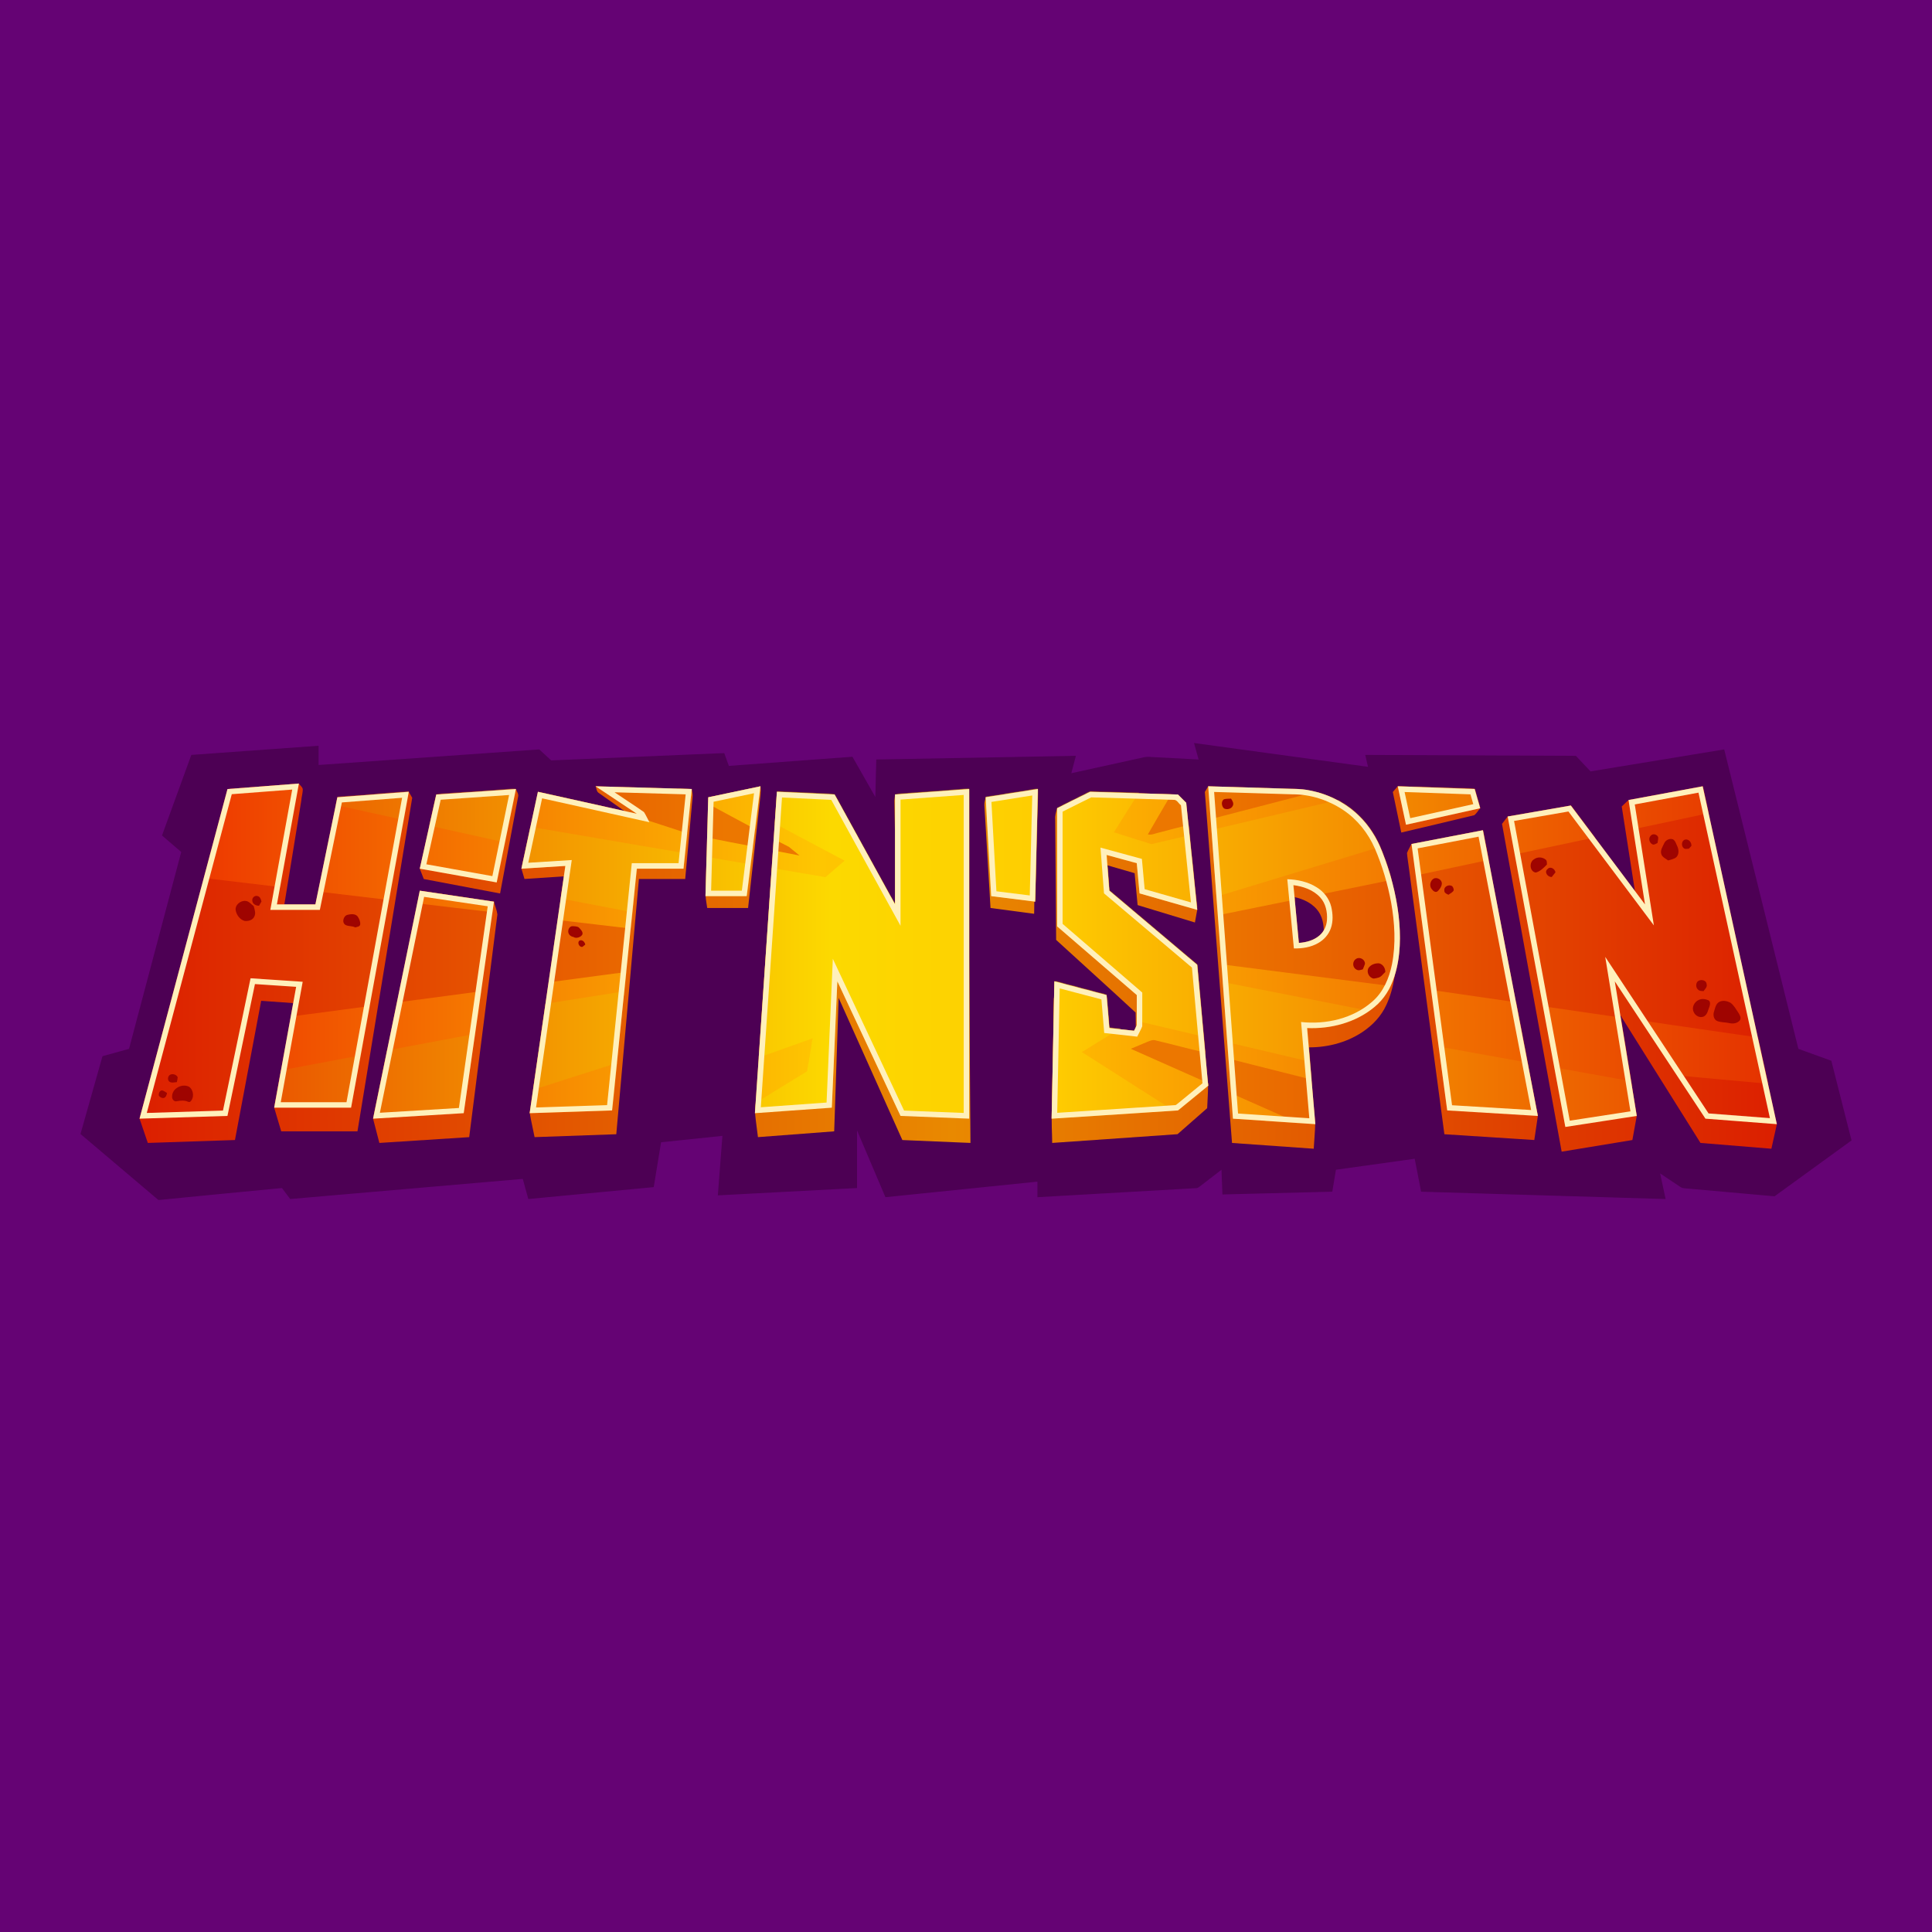 <svg width="500" height="500" viewBox="0 0 500 500" fill="none" xmlns="http://www.w3.org/2000/svg">
<rect width="500" height="500" fill="#650374"/>
<path d="M309.012 192.292C324.021 194.342 339.026 196.401 354.037 198.451C353.8 197.423 353.561 196.397 353.326 195.371C371.494 195.453 389.663 195.527 407.831 195.61C409.099 196.949 410.36 198.297 411.63 199.636C423.159 197.74 434.691 195.845 446.223 193.951C452.626 219.78 459.02 245.612 465.421 271.441C468.26 272.476 471.109 273.491 473.95 274.526C475.697 281.385 477.413 288.253 479.167 295.111V295.145C472.529 299.96 465.895 304.785 459.253 309.601C451.837 308.937 444.422 308.274 437.007 307.62C436.291 307.525 435.497 307.622 434.885 307.181C433.141 306.008 431.39 304.842 429.638 303.678C430.108 305.889 430.584 308.098 431.06 310.309C409.969 309.679 388.874 309.048 367.783 308.411C367.225 305.57 366.681 302.726 366.121 299.884C359.329 300.83 352.537 301.775 345.745 302.728C345.423 304.622 345.115 306.518 344.793 308.411C335.316 308.655 325.836 308.885 316.359 309.124C316.273 306.994 316.203 304.861 316.117 302.731C314.245 304.171 312.363 305.6 310.505 307.058C310.211 307.288 309.889 307.508 309.503 307.494C295.831 308.274 282.159 309.056 268.485 309.835C268.483 308.494 268.485 307.15 268.485 305.809C255.372 307.148 242.26 308.494 229.147 309.835C226.695 304.072 224.254 298.306 221.801 292.545C221.796 297.516 221.801 302.489 221.798 307.463C209.791 308.103 197.784 308.728 185.776 309.361C186.17 304.228 186.566 299.093 186.961 293.96C181.669 294.512 176.378 295.059 171.085 295.619C170.448 299.488 169.822 303.356 169.187 307.226C158.367 308.259 147.543 309.281 136.722 310.309C136.241 308.572 135.777 306.833 135.296 305.098C115.232 306.833 95.169 308.572 75.108 310.309C74.387 309.366 73.686 308.409 72.966 307.465C62.392 308.501 51.807 309.47 41.236 310.546H40.977C34.263 304.859 27.545 299.173 20.833 293.481V293.471C22.736 286.764 24.623 280.051 26.523 273.341C28.81 272.704 31.102 272.081 33.391 271.444C37.899 254.461 42.399 237.476 46.9 220.494C45.245 219.064 43.579 217.652 41.925 216.223C44.456 209.272 46.978 202.321 49.511 195.373C60.49 194.579 71.47 193.792 82.45 193C82.453 194.66 82.447 196.319 82.45 197.977C101.487 196.634 120.524 195.295 139.559 193.949C140.593 194.892 141.614 195.849 142.647 196.793C157.575 196.16 172.505 195.529 187.433 194.897C187.833 196.001 188.222 197.11 188.623 198.214C199.287 197.425 209.949 196.634 220.611 195.845C222.59 199.314 224.555 202.79 226.536 206.26C226.623 203.025 226.692 199.793 226.778 196.558C243.997 196.235 261.219 195.927 278.438 195.608C278.045 197.108 277.647 198.608 277.256 200.11C283.56 198.724 289.868 197.347 296.172 195.953C296.959 195.79 297.767 195.906 298.563 195.944C302.441 196.148 306.318 196.351 310.195 196.556C309.801 195.134 309.403 193.714 309.012 192.292Z" fill="#4D0054"/>
<path d="M77.175 202.776H77.318C77.671 203.241 78.197 203.606 78.353 204.194C78.375 205.238 78.026 206.239 77.96 207.279C76.332 217.263 74.697 227.248 73.071 237.234C76.36 237.237 79.65 237.234 82.939 237.234C84.745 227.48 86.556 217.723 88.359 207.966C92.987 207.563 97.625 207.234 102.251 206.805C103.519 206.371 104.595 205.507 105.792 204.909C106.088 205.428 106.384 205.947 106.681 206.469C101.95 235.239 97.241 264.014 92.513 292.784C85.934 292.782 79.356 292.784 72.777 292.784C72.168 290.746 71.561 288.708 70.957 286.67C72.083 284.954 73.204 283.236 74.344 281.529C74.856 280.845 74.856 279.961 75.005 279.155C76.057 272.69 77.119 266.227 78.171 259.762C74.645 259.506 71.118 259.26 67.591 259.009C65.329 271.019 63.075 283.029 60.807 295.038C53.289 295.296 45.772 295.543 38.255 295.791C37.544 293.699 36.828 291.609 36.117 289.519V289.509C44.13 261.577 52.138 233.644 60.143 205.71C64.373 205.34 68.613 205.056 72.836 204.641C74.318 204.125 75.78 203.499 77.175 202.776Z" fill="url(#paint0_linear_19_302)"/>
<path d="M154.142 203.489C156.206 203.997 158.272 204.497 160.334 205.013C160.806 205.129 161.294 205.172 161.78 205.184C165.783 205.281 169.783 205.44 173.786 205.532C175.554 205.207 177.269 204.625 179.016 204.2C179.146 204.904 179.324 205.615 179.234 206.336C178.59 213.384 177.969 220.434 177.331 227.485C173.335 227.487 169.342 227.485 165.349 227.485C163.396 249.503 161.444 271.522 159.495 293.538C152.445 293.791 145.397 294.042 138.349 294.289C137.948 292.222 137.456 290.172 137.105 288.096C138.077 285.167 139.209 282.29 140.214 279.373C140.382 278.752 140.418 278.105 140.508 277.47C142.674 260.556 144.845 243.644 147.014 226.731C143.255 226.977 139.496 227.233 135.738 227.477C135.474 226.591 135.209 225.704 134.941 224.821C135.723 222.913 136.617 221.05 137.34 219.121C138.202 214.91 138.982 210.68 139.811 206.461C148.286 208.459 156.758 210.464 165.233 212.464C161.816 210.049 158.401 207.629 154.976 205.227C154.374 204.866 154.381 204.077 154.142 203.489Z" fill="url(#paint1_linear_19_302)"/>
<path d="M192.444 205.935C193.922 205.179 195.338 204.293 196.793 203.489C197.027 204.992 196.709 206.49 196.572 207.985C195.581 216.986 194.589 225.987 193.605 234.987C190.079 234.992 186.555 234.99 183.028 234.99C182.907 233.966 182.668 232.956 182.609 231.93C182.737 231.205 183.138 230.541 183.128 229.79C183.258 222.515 183.398 215.237 183.535 207.961C186.503 207.279 189.486 206.66 192.444 205.935Z" fill="url(#paint2_linear_19_302)"/>
<path d="M312.682 203.489C313.879 204.001 315.028 204.634 316.251 205.079C321.936 205.319 327.629 205.452 333.318 205.653C341.172 205.606 348.839 209.805 353.225 216.289C355.512 219.546 356.861 223.328 358.072 227.089C359.937 233.032 361.145 239.215 361.311 245.453C361.408 250.399 360.906 255.494 358.806 260.027C357.501 262.945 355.233 265.331 352.595 267.09C348.237 270 342.888 271.251 337.684 271.033C338.12 276.012 338.566 280.989 338.994 285.968C339.028 287.722 339.978 289.265 340.378 290.938C340.317 293.056 340.108 295.173 339.994 297.291C332.944 296.799 325.896 296.289 318.846 295.796C316.481 265.518 314.16 235.236 311.817 204.956C312.103 204.468 312.393 203.978 312.682 203.489ZM333.871 231.968C334.371 237.234 334.892 242.498 335.397 247.761C337.307 247.624 339.277 247.046 340.7 245.706C341.893 244.607 342.504 242.988 342.573 241.388C342.66 239.258 342.22 236.985 340.791 235.334C339.066 233.317 336.442 232.322 333.871 231.968Z" fill="url(#paint3_linear_19_302)"/>
<path d="M360.458 204.968C360.878 204.47 361.307 203.979 361.738 203.491C362.849 204.008 363.904 204.65 365.039 205.107C370.087 205.361 375.144 205.501 380.197 205.707C381.157 206.859 382.109 208.018 383.067 209.174C382.555 209.759 382.161 210.461 381.569 210.964C375.272 212.502 368.957 213.964 362.65 215.464C361.918 211.964 361.191 208.466 360.458 204.968Z" fill="url(#paint4_linear_19_302)"/>
<path d="M130.325 205.8C131.387 205.26 132.453 204.731 133.519 204.2C133.756 204.876 134.311 205.539 134.065 206.291C132.507 214.602 130.972 222.918 129.422 231.231C122.838 229.989 116.259 228.722 109.674 227.491C109.311 226.607 108.979 225.71 108.635 224.816C109.358 223.671 110.188 222.591 110.852 221.413C111.861 216.692 112.764 211.943 113.736 207.213C118.912 206.834 124.087 206.444 129.266 206.075C129.633 206.061 130 205.978 130.325 205.8Z" fill="url(#paint5_linear_19_302)"/>
<path d="M425.388 207.598C429.824 206.702 434.27 205.84 438.709 204.958C444.53 232.219 450.355 259.477 456.173 286.736C456.248 287.224 456.644 287.555 456.964 287.904C457.936 288.904 458.891 289.925 459.85 290.942C459.379 293.058 458.898 295.175 458.431 297.291C452.315 296.796 446.2 296.293 440.086 295.791C432.242 283.278 424.393 270.769 416.548 258.262C417.916 266.824 419.307 275.384 420.67 283.949C420.783 284.546 420.771 285.219 421.186 285.709C421.982 286.742 422.795 287.766 423.592 288.802C423.212 290.88 422.835 292.961 422.459 295.039C416.375 296.047 410.29 297.025 404.208 298.044H404.152C399.009 269.769 393.864 241.494 388.719 213.219C389.2 212.58 389.689 211.944 390.179 211.31C391.267 211.625 392.314 212.096 393.43 212.312C397.265 211.677 401.08 210.902 404.908 210.215C411.328 219.218 417.724 228.238 424.151 237.234C422.656 227.73 421.189 218.22 419.703 208.714C420.286 208.155 420.871 207.598 421.459 207.041C422.76 207.264 424.049 207.977 425.388 207.598Z" fill="url(#paint6_linear_19_302)"/>
<path d="M231.464 207.21L231.632 205.622C231.632 205.622 233.646 207.038 234.12 207.001C239.577 206.572 245.035 206.14 250.492 205.71C250.703 235.736 250.937 265.762 251.155 295.788C245.28 295.544 239.405 295.291 233.53 295.042C228.03 282.782 222.536 270.518 217.039 258.256C216.654 269.769 216.268 281.28 215.886 292.79C209.31 293.288 202.734 293.796 196.157 294.288C195.925 292.222 195.584 290.167 195.406 288.098C195.74 286.887 196.461 285.802 196.705 284.567C198.195 258.534 199.662 232.496 201.146 206.461C206.08 206.71 215.951 207.21 215.951 207.21L231.987 235.838L231.464 207.21Z" fill="url(#paint7_linear_19_302)"/>
<path d="M257.923 207.409C261.322 206.873 264.716 206.274 268.111 205.707C267.953 215.966 267.794 226.228 267.635 236.487C263.872 235.987 260.108 235.487 256.345 234.985C255.817 226.138 255.293 217.289 254.759 208.44C254.71 207.722 254.947 207.029 255.096 206.335C256.044 206.67 256.94 207.21 257.923 207.409Z" fill="url(#paint8_linear_19_302)"/>
<path d="M280.136 207.196C280.764 206.903 281.352 206.36 282.096 206.476C289.419 206.727 296.742 206.971 304.064 207.208C304.785 207.955 305.498 208.713 306.209 209.469C307.013 217.273 307.835 225.077 308.634 232.881C308.695 233.869 309.427 234.62 309.838 235.481C309.638 236.566 309.442 237.654 309.245 238.739C304.299 237.239 299.356 235.736 294.41 234.236C294.151 231.485 293.896 228.734 293.644 225.98C291.054 225.229 288.466 224.472 285.873 223.731C286.125 226.985 286.388 230.239 286.648 233.49C294.22 240.244 301.789 247 309.357 253.757C310.086 261.654 310.829 269.547 311.551 277.444C311.676 278.691 312.369 279.788 312.653 280.996C312.634 282.93 312.492 284.864 312.416 286.795C309.854 289.035 307.29 291.274 304.743 293.528C293.931 294.301 283.118 295.04 272.306 295.789C272.297 293.144 272.048 290.493 272.263 287.85C272.5 285.094 272.439 282.326 272.491 279.562C272.569 272.46 272.652 265.36 272.733 258.257C277.205 259.514 281.681 260.76 286.153 262.014C286.409 265.014 286.67 268.017 286.923 271.019C289.039 271.273 291.156 271.522 293.272 271.77C293.571 271.079 294.061 270.408 293.971 269.616C293.922 267.09 293.967 264.561 293.886 262.04C287.087 255.724 280.172 249.522 273.33 243.247C273.237 232.836 273.183 222.425 273.086 212.014C272.998 211.035 273.306 210.099 273.583 209.175C274.465 209.192 275.349 209.282 276.233 209.244C277.565 208.628 278.828 207.867 280.136 207.196Z" fill="url(#paint9_linear_19_302)"/>
<path d="M369.62 219.554C373.889 218.767 378.13 217.817 382.392 216.976C386.56 239.006 390.679 261.046 394.831 283.079C395.009 283.794 394.985 284.591 395.367 285.24C396.234 286.432 397.122 287.612 397.997 288.802C397.686 290.88 397.39 292.961 397.075 295.037C389.319 294.544 381.562 294.039 373.805 293.539C370.732 270.478 367.658 247.414 364.584 224.353C364.444 223.152 364.217 221.962 364.129 220.756C364.432 219.938 364.916 219.201 365.295 218.417C366.739 218.784 368.162 219.237 369.62 219.554Z" fill="url(#paint10_linear_19_302)"/>
<path d="M121.419 235.298C123.568 234.708 125.687 233.99 127.825 233.35C128.109 234.454 128.585 235.523 128.723 236.656C126.313 255.87 123.86 275.081 121.428 294.291C113.679 294.791 105.929 295.293 98.18 295.791C97.635 293.701 97.094 291.606 96.55 289.516C97.668 287.715 98.779 285.909 99.905 284.11C100.175 283.66 100.519 283.226 100.602 282.693C103.633 266.289 106.666 249.887 109.702 233.487C113.608 234.077 117.504 234.762 121.419 235.298Z" fill="url(#paint11_linear_19_302)"/>
<mask id="mask0_19_302" style="mask-type:alpha" maskUnits="userSpaceOnUse" x="36" y="202" width="424" height="97">
<path d="M77.175 202.776H77.318C77.671 203.241 78.197 203.606 78.353 204.194C78.375 205.238 78.026 206.239 77.96 207.279C76.332 217.263 74.697 227.248 73.071 237.234C76.36 237.237 79.65 237.234 82.939 237.234C84.745 227.48 86.556 217.723 88.359 207.966C92.987 207.563 97.625 207.234 102.251 206.805C103.519 206.371 104.595 205.507 105.792 204.909C106.088 205.428 106.384 205.947 106.681 206.469C101.95 235.239 97.241 264.014 92.513 292.784C85.934 292.782 79.356 292.784 72.777 292.784C72.168 290.746 71.561 288.708 70.957 286.67C72.083 284.954 73.204 283.236 74.344 281.529C74.856 280.845 74.856 279.961 75.005 279.155C76.057 272.69 77.119 266.227 78.171 259.762C74.645 259.506 71.118 259.26 67.591 259.009C65.329 271.019 63.075 283.029 60.807 295.038C53.289 295.296 45.772 295.543 38.255 295.791C37.544 293.699 36.828 291.609 36.117 289.519V289.509C44.13 261.577 52.138 233.644 60.143 205.71C64.373 205.34 68.613 205.056 72.836 204.641C74.318 204.125 75.78 203.499 77.175 202.776Z" fill="url(#paint12_linear_19_302)"/>
<path d="M154.141 203.489C156.206 203.997 158.272 204.497 160.334 205.013C160.806 205.129 161.294 205.172 161.78 205.184C165.783 205.281 169.783 205.44 173.786 205.532C175.553 205.207 177.269 204.625 179.016 204.2C179.146 204.904 179.324 205.615 179.234 206.336C178.589 213.384 177.969 220.434 177.331 227.485C173.335 227.487 169.342 227.485 165.349 227.485C163.396 249.503 161.444 271.522 159.495 293.538C152.445 293.791 145.397 294.042 138.349 294.289C137.948 292.222 137.455 290.172 137.104 288.096C138.076 285.167 139.209 282.29 140.214 279.373C140.382 278.752 140.418 278.105 140.508 277.47C142.674 260.556 144.845 243.644 147.013 226.731C143.254 226.977 139.496 227.233 135.737 227.477C135.474 226.591 135.209 225.704 134.941 224.821C135.723 222.913 136.616 221.05 137.339 219.121C138.202 214.91 138.982 210.68 139.811 206.461C148.286 208.459 156.758 210.464 165.233 212.464C161.815 210.049 158.4 207.629 154.976 205.227C154.374 204.866 154.381 204.077 154.141 203.489Z" fill="url(#paint13_linear_19_302)"/>
<path d="M192.444 205.935C193.922 205.179 195.337 204.293 196.792 203.489C197.027 204.992 196.709 206.49 196.572 207.985C195.581 216.986 194.588 225.987 193.605 234.987C190.078 234.992 186.554 234.99 183.028 234.99C182.907 233.966 182.668 232.956 182.609 231.93C182.737 231.205 183.137 230.541 183.127 229.79C183.258 222.515 183.398 215.237 183.535 207.961C186.502 207.279 189.486 206.66 192.444 205.935Z" fill="url(#paint14_linear_19_302)"/>
<path d="M312.682 203.489C313.879 204.001 315.028 204.634 316.251 205.079C321.936 205.319 327.629 205.452 333.318 205.653C341.172 205.606 348.839 209.805 353.225 216.289C355.512 219.546 356.861 223.328 358.072 227.089C359.937 233.032 361.145 239.215 361.311 245.453C361.408 250.399 360.906 255.494 358.806 260.027C357.501 262.945 355.233 265.331 352.595 267.09C348.237 270 342.888 271.251 337.684 271.033C338.12 276.012 338.566 280.989 338.994 285.968C339.028 287.722 339.978 289.265 340.378 290.938C340.317 293.056 340.108 295.173 339.994 297.291C332.944 296.799 325.896 296.289 318.846 295.796C316.481 265.518 314.16 235.236 311.817 204.956C312.103 204.468 312.393 203.978 312.682 203.489ZM333.871 231.968C334.371 237.234 334.892 242.498 335.397 247.761C337.307 247.624 339.277 247.046 340.7 245.706C341.893 244.607 342.504 242.988 342.573 241.388C342.66 239.258 342.22 236.985 340.791 235.334C339.066 233.317 336.442 232.322 333.871 231.968Z" fill="url(#paint15_linear_19_302)"/>
<path d="M360.458 204.969C360.878 204.471 361.307 203.98 361.738 203.492C362.849 204.009 363.904 204.651 365.039 205.108C370.087 205.362 375.144 205.502 380.197 205.708C381.157 206.86 382.109 208.019 383.067 209.175C382.555 209.76 382.161 210.462 381.569 210.965C375.272 212.503 368.957 213.965 362.65 215.465C361.918 211.965 361.191 208.467 360.458 204.969Z" fill="url(#paint16_linear_19_302)"/>
<path d="M130.324 205.8C131.386 205.26 132.452 204.731 133.519 204.2C133.756 204.876 134.311 205.539 134.064 206.291C132.507 214.602 130.972 222.918 129.422 231.231C122.838 229.989 116.259 228.722 109.673 227.491C109.311 226.607 108.979 225.71 108.635 224.816C109.358 223.671 110.188 222.591 110.851 221.413C111.861 216.692 112.764 211.943 113.735 207.213C118.911 206.834 124.087 206.444 129.265 206.075C129.633 206.061 130 205.978 130.324 205.8Z" fill="url(#paint17_linear_19_302)"/>
<path d="M425.388 207.599C429.824 206.703 434.27 205.841 438.709 204.959C444.53 232.22 450.355 259.478 456.173 286.737C456.248 287.225 456.644 287.556 456.964 287.905C457.936 288.905 458.891 289.926 459.85 290.943C459.379 293.059 458.898 295.176 458.431 297.292C452.315 296.796 446.2 296.294 440.086 295.792C432.242 283.279 424.393 270.77 416.548 258.263C417.916 266.825 419.307 275.385 420.67 283.95C420.783 284.546 420.771 285.22 421.186 285.71C421.982 286.743 422.795 287.767 423.592 288.803C423.212 290.881 422.835 292.962 422.459 295.04C416.375 296.048 410.29 297.026 404.208 298.045H404.152C399.009 269.77 393.864 241.495 388.719 213.22C389.2 212.581 389.689 211.945 390.179 211.311C391.267 211.626 392.314 212.097 393.43 212.313C397.265 211.678 401.08 210.903 404.908 210.216C411.328 219.219 417.724 228.239 424.151 237.235C422.656 227.731 421.189 218.221 419.703 208.715C420.286 208.156 420.871 207.599 421.459 207.042C422.76 207.265 424.049 207.978 425.388 207.599Z" fill="url(#paint18_linear_19_302)"/>
<path d="M231.464 207.21C237.806 206.713 244.149 206.21 250.492 205.71C250.703 235.736 250.937 265.763 251.155 295.789C245.28 295.545 239.405 295.291 233.53 295.042C228.03 282.783 222.536 270.519 217.039 258.257C216.654 269.77 216.268 281.28 215.886 292.791C209.31 293.289 202.734 293.796 196.157 294.289C195.925 292.222 195.584 290.167 195.406 288.099C195.74 286.888 196.461 285.802 196.705 284.567C198.195 258.534 199.662 232.496 201.146 206.461C206.08 206.71 211.017 206.964 215.951 207.21C221.205 217.213 226.43 227.231 231.694 237.229C231.606 227.224 231.544 217.218 231.464 207.21Z" fill="url(#paint19_linear_19_302)"/>
<path d="M257.923 207.41C261.322 206.874 264.716 206.275 268.111 205.708C267.953 215.967 267.794 226.229 267.635 236.488C263.872 235.988 260.108 235.488 256.345 234.986C255.817 226.139 255.293 217.29 254.759 208.441C254.71 207.723 254.947 207.03 255.096 206.336C256.044 206.671 256.94 207.211 257.923 207.41Z" fill="url(#paint20_linear_19_302)"/>
<path d="M280.136 207.196C280.764 206.903 281.352 206.36 282.096 206.476C289.419 206.727 296.742 206.971 304.064 207.208C304.785 207.955 305.498 208.713 306.209 209.469C307.013 217.273 307.835 225.077 308.634 232.881C308.695 233.869 309.427 234.62 309.838 235.481C309.638 236.566 309.442 237.654 309.245 238.739C304.299 237.239 299.356 235.736 294.41 234.236C294.151 231.485 293.896 228.734 293.644 225.98C291.054 225.229 288.466 224.472 285.873 223.731C286.125 226.985 286.388 230.239 286.648 233.49C294.22 240.244 301.789 247 309.357 253.757C310.086 261.654 310.829 269.547 311.551 277.444C311.676 278.691 312.369 279.788 312.653 280.996C312.634 282.93 312.492 284.864 312.416 286.795C309.854 289.035 307.29 291.274 304.743 293.528C293.931 294.301 283.118 295.04 272.306 295.789C272.297 293.144 272.048 290.493 272.263 287.85C272.5 285.094 272.439 282.326 272.491 279.562C272.569 272.46 272.652 265.36 272.733 258.257C277.205 259.514 281.681 260.76 286.153 262.014C286.409 265.014 286.67 268.017 286.923 271.019C289.039 271.273 291.156 271.522 293.272 271.77C293.571 271.079 294.061 270.408 293.971 269.616C293.922 267.09 293.967 264.561 293.886 262.04C287.087 255.724 280.172 249.522 273.33 243.247C273.237 232.836 273.183 222.425 273.086 212.014C272.998 211.035 273.306 210.099 273.583 209.175C274.465 209.192 275.349 209.282 276.233 209.244C277.565 208.628 278.828 207.867 280.136 207.196Z" fill="url(#paint21_linear_19_302)"/>
<path d="M369.62 219.555C373.889 218.768 378.13 217.818 382.392 216.977C386.56 239.007 390.679 261.047 394.831 283.08C395.009 283.795 394.985 284.592 395.367 285.241C396.234 286.433 397.122 287.613 397.997 288.803C397.686 290.881 397.39 292.962 397.075 295.038C389.319 294.545 381.562 294.04 373.805 293.54C370.732 270.479 367.658 247.415 364.584 224.354C364.444 223.153 364.217 221.963 364.129 220.757C364.432 219.939 364.916 219.202 365.295 218.418C366.739 218.785 368.162 219.238 369.62 219.555Z" fill="url(#paint22_linear_19_302)"/>
<path d="M121.419 235.298C123.568 234.708 125.687 233.99 127.824 233.35C128.109 234.454 128.585 235.523 128.723 236.656C126.312 255.87 123.86 275.081 121.428 294.291C113.678 294.791 105.929 295.293 98.18 295.791C97.635 293.701 97.094 291.606 96.549 289.516C97.668 287.715 98.779 285.909 99.905 284.11C100.175 283.66 100.519 283.226 100.601 282.693C103.633 266.289 106.666 249.887 109.702 233.487C113.608 234.077 117.503 234.762 121.419 235.298Z" fill="url(#paint23_linear_19_302)"/>
</mask>
<g mask="url(#mask0_19_302)">
<g filter="url(#filter0_d_19_302)">
<path d="M58.871 204.201C65.03 203.725 71.192 203.251 77.353 202.779C75.457 213.206 73.559 223.631 71.665 234.059C74.983 234.059 78.301 234.059 81.619 234.059C83.52 224.816 85.408 215.574 87.309 206.334C93.468 205.857 99.63 205.386 105.792 204.91C100.815 232.163 95.838 259.417 90.859 286.67C84.226 286.67 77.59 286.67 70.957 286.67C72.848 276.243 74.749 265.818 76.642 255.39C73.087 255.149 69.535 254.914 65.98 254.677C63.603 266.052 61.243 277.428 58.866 288.801C51.285 289.042 43.701 289.277 36.117 289.514V289.488C43.718 261.061 51.28 232.628 58.871 204.201Z" fill="url(#paint24_linear_19_302)"/>
<path d="M154.13 203.49C162.427 203.722 170.724 203.962 179.021 204.201C178.307 211.074 177.601 217.944 176.885 224.816C172.859 224.819 168.83 224.814 164.804 224.816C162.666 245.671 160.538 266.526 158.4 287.379C151.291 287.623 144.181 287.853 137.072 288.092C140.157 266.763 143.236 245.435 146.316 224.105C142.525 224.342 138.733 224.579 134.941 224.816C136.365 218.181 137.785 211.545 139.209 204.912C147.741 206.803 156.27 208.708 164.801 210.595C161.239 208.232 157.697 205.845 154.13 203.49Z" fill="url(#paint25_linear_19_302)"/>
<path d="M183.289 206.334C187.79 205.381 192.292 204.438 196.795 203.487C195.61 212.967 194.428 222.446 193.237 231.926C189.683 231.926 186.128 231.926 182.575 231.926C182.815 223.394 183.047 214.865 183.289 206.334Z" fill="url(#paint26_linear_19_302)"/>
<path d="M312.679 203.49C319.732 203.701 326.787 203.917 333.842 204.13C340.015 204.012 346.208 206.256 350.844 210.341C353.671 212.83 355.858 216.01 357.313 219.479C359.333 224.3 360.787 229.357 361.626 234.516C362.43 239.65 362.646 244.946 361.579 250.056C360.795 253.802 359.181 257.528 356.273 260.111C351.434 264.486 344.703 266.327 338.276 266.057C338.987 274.349 339.698 282.644 340.409 290.936C333.299 290.462 326.19 289.99 319.083 289.514C316.942 260.839 314.822 232.163 312.679 203.49ZM334.724 229.07C335.19 234.054 335.669 239.038 336.146 244.022C338.067 243.899 340.051 243.356 341.525 242.062C342.665 241.074 343.317 239.604 343.419 238.112C343.559 236.054 343.113 233.841 341.694 232.275C339.928 230.31 337.281 229.402 334.724 229.07Z" fill="url(#paint27_linear_19_302)"/>
<path d="M361.735 203.49C368.371 203.725 375.007 203.962 381.643 204.201C382.121 205.857 382.591 207.516 383.067 209.175C376.668 210.6 370.27 212.019 363.873 213.441C363.155 210.126 362.456 206.805 361.735 203.49Z" fill="url(#paint28_linear_19_302)"/>
<path d="M421.459 207.045C427.857 205.857 434.253 204.673 440.652 203.49C447.053 232.639 453.454 261.787 459.848 290.936C453.686 290.46 447.525 289.99 441.365 289.512C433.545 277.665 425.724 265.815 417.906 253.968C419.795 265.578 421.698 277.191 423.591 288.801C417.449 289.756 411.301 290.682 405.161 291.647H405.107C400.132 264.867 395.151 238.09 390.178 211.311C395.627 210.36 401.078 209.415 406.526 208.467C412.93 216.993 419.323 225.527 425.722 234.056C424.307 225.051 422.878 216.048 421.459 207.045Z" fill="url(#paint29_linear_19_302)"/>
<path d="M112.903 205.623C119.774 205.146 126.647 204.675 133.519 204.198C131.86 212.256 130.203 220.313 128.54 228.371C121.907 227.186 115.271 226.001 108.635 224.816C110.058 218.418 111.48 212.019 112.903 205.623Z" fill="url(#paint30_linear_19_302)"/>
<path d="M231.632 205.623C238.031 205.146 244.429 204.675 250.828 204.198C250.828 232.637 250.828 261.075 250.828 289.514C244.903 289.274 238.979 289.042 233.054 288.8C227.603 277.19 222.155 265.581 216.704 253.97C216.223 264.87 215.759 275.771 215.277 286.67C208.642 287.144 202.009 287.62 195.373 288.092C197.271 260.364 199.162 232.637 201.063 204.909C206.039 205.149 211.017 205.381 215.991 205.623C221.205 215.104 226.423 224.582 231.632 234.063C231.632 224.584 231.632 215.102 231.632 205.623Z" fill="url(#paint31_linear_19_302)"/>
<path d="M255.094 206.334C259.596 205.618 264.099 204.914 268.602 204.196C268.365 213.915 268.13 223.631 267.889 233.348C264.099 232.874 260.307 232.4 256.518 231.926C256.042 223.394 255.568 214.865 255.094 206.334Z" fill="url(#paint32_linear_19_302)"/>
<path d="M282.129 204.926C289.706 205.127 297.282 205.395 304.859 205.623C305.572 206.331 306.283 207.042 306.994 207.755C307.942 216.998 308.89 226.238 309.838 235.48C304.861 234.056 299.884 232.639 294.91 231.212C294.666 228.608 294.438 225.999 294.194 223.394C291.587 222.683 288.983 221.972 286.376 221.261C286.61 224.342 286.85 227.423 287.087 230.501C294.666 236.905 302.254 243.299 309.835 249.7C310.788 260.127 311.731 270.552 312.684 280.98C310.068 283.103 307.484 285.272 304.847 287.364C293.955 288.118 283.054 288.788 272.157 289.516C272.396 277.666 272.629 265.817 272.87 253.968C277.373 255.153 281.873 256.335 286.376 257.523C286.616 260.364 286.845 263.208 287.09 266.052C289.22 266.291 291.353 266.526 293.485 266.763C293.737 266.142 294.254 265.58 294.202 264.874C294.192 262.424 294.197 259.973 294.197 257.523C287.327 251.593 280.449 245.673 273.579 239.744C273.579 229.553 273.579 219.365 273.579 209.177C276.432 207.765 279.259 206.3 282.129 204.926Z" fill="url(#paint33_linear_19_302)"/>
<path d="M365.292 218.42C371.454 217.233 377.613 216.05 383.775 214.865C388.52 239.51 393.254 264.156 397.997 288.803C390.176 288.329 382.356 287.857 374.537 287.381C371.454 264.393 368.373 241.408 365.292 218.42Z" fill="url(#paint34_linear_19_302)"/>
<path d="M108.638 230.504C115.034 231.454 121.433 232.397 127.829 233.35C125.224 251.598 122.618 269.843 120.011 288.092C112.19 288.568 104.37 289.04 96.549 289.514C100.578 269.843 104.605 250.174 108.638 230.504Z" fill="url(#paint35_linear_19_302)"/>
</g>
</g>
<path d="M58.871 204.201C65.03 203.724 71.192 203.25 77.353 202.778C75.457 213.206 73.559 223.631 71.665 234.059C74.983 234.059 78.301 234.059 81.619 234.059C83.52 224.816 85.408 215.574 87.309 206.334C93.468 205.857 99.63 205.386 105.792 204.909C100.815 232.163 95.838 259.416 90.859 286.669C84.226 286.669 77.59 286.669 70.957 286.669C72.848 276.242 74.749 265.817 76.642 255.39C73.087 255.148 69.535 254.913 65.98 254.676C63.603 266.052 61.243 277.427 58.866 288.8C51.285 289.042 43.701 289.277 36.117 289.514V289.488C43.718 261.061 51.28 232.627 58.871 204.201Z" fill="url(#paint36_linear_19_302)"/>
<path d="M154.13 203.489C162.427 203.722 170.724 203.961 179.021 204.201C178.307 211.073 177.601 217.943 176.885 224.816C172.859 224.818 168.83 224.814 164.804 224.816C162.666 245.671 160.538 266.526 158.401 287.378C151.291 287.623 144.181 287.852 137.072 288.091C140.157 266.763 143.236 245.434 146.317 224.105C142.525 224.342 138.733 224.579 134.941 224.816C136.366 218.18 137.785 211.544 139.209 204.912C147.741 206.803 156.27 208.708 164.802 210.594C161.24 208.231 157.697 205.845 154.13 203.489Z" fill="url(#paint37_linear_19_302)"/>
<path d="M183.289 206.334C187.79 205.381 192.292 204.438 196.795 203.487C195.61 212.967 194.428 222.446 193.237 231.926C189.683 231.926 186.128 231.926 182.575 231.926C182.815 223.394 183.047 214.865 183.289 206.334Z" fill="url(#paint38_linear_19_302)"/>
<path d="M312.679 203.489C319.732 203.7 326.787 203.916 333.842 204.129C340.016 204.011 346.208 206.255 350.844 210.341C353.671 212.829 355.858 216.01 357.314 219.479C359.333 224.299 360.788 229.356 361.627 234.516C362.43 239.649 362.646 244.945 361.579 250.055C360.795 253.802 359.181 257.527 356.273 260.111C351.434 264.485 344.703 266.327 338.276 266.056C338.987 274.349 339.698 282.643 340.409 290.936C333.299 290.462 326.19 289.99 319.083 289.514C316.943 260.838 314.822 232.163 312.679 203.489ZM334.724 229.07C335.191 234.054 335.669 239.038 336.146 244.022C338.068 243.898 340.051 243.355 341.526 242.062C342.665 241.073 343.317 239.604 343.419 238.111C343.559 236.054 343.113 233.84 341.694 232.274C339.928 230.31 337.281 229.402 334.724 229.07Z" fill="url(#paint39_linear_19_302)"/>
<path d="M361.735 203.489C368.371 203.724 375.007 203.961 381.643 204.201C382.121 205.857 382.591 207.516 383.067 209.175C376.668 210.599 370.27 212.019 363.873 213.441C363.155 210.125 362.456 206.805 361.735 203.489Z" fill="url(#paint40_linear_19_302)"/>
<path d="M421.459 207.044C427.857 205.857 434.254 204.672 440.653 203.489C447.054 232.639 453.454 261.786 459.849 290.936C453.687 290.459 447.525 289.99 441.366 289.511C433.545 277.664 425.725 265.815 417.906 253.968C419.795 265.578 421.698 277.19 423.592 288.8C417.449 289.755 411.302 290.682 405.161 291.647H405.107C400.132 264.867 395.151 238.09 390.179 211.31C395.627 210.36 401.078 209.414 406.526 208.466C412.93 216.993 419.324 225.527 425.722 234.056C424.307 225.051 422.878 216.048 421.459 207.044Z" fill="url(#paint41_linear_19_302)"/>
<path d="M112.904 205.623C119.774 205.146 126.647 204.675 133.519 204.198C131.86 212.256 130.204 220.313 128.54 228.371C121.907 227.186 115.271 226.001 108.635 224.816C110.058 218.418 111.48 212.019 112.904 205.623Z" fill="url(#paint42_linear_19_302)"/>
<path d="M231.632 205.623C238.031 205.146 244.429 204.675 250.828 204.198C250.828 232.637 250.828 261.075 250.828 289.514C244.903 289.274 238.979 289.042 233.054 288.8C227.603 277.19 222.155 265.581 216.704 253.97C216.223 264.87 215.759 275.771 215.278 286.67C208.642 287.144 202.009 287.62 195.373 288.091C197.271 260.364 199.163 232.637 201.063 204.909C206.04 205.149 211.017 205.381 215.991 205.623C221.205 215.104 226.423 224.582 231.632 234.063C231.632 224.584 231.632 215.102 231.632 205.623Z" fill="url(#paint43_linear_19_302)"/>
<path d="M255.094 206.333C259.596 205.618 264.099 204.914 268.602 204.195C268.365 213.915 268.13 223.631 267.889 233.347C264.099 232.873 260.307 232.399 256.518 231.926C256.042 223.394 255.568 214.865 255.094 206.333Z" fill="url(#paint44_linear_19_302)"/>
<path d="M282.129 204.926C289.706 205.127 297.282 205.395 304.859 205.623C305.572 206.331 306.283 207.042 306.994 207.755C307.942 216.998 308.89 226.238 309.838 235.48C304.861 234.056 299.884 232.639 294.91 231.212C294.666 228.608 294.438 225.999 294.194 223.394C291.587 222.683 288.983 221.972 286.376 221.261C286.61 224.342 286.85 227.423 287.087 230.501C294.666 236.905 302.254 243.299 309.835 249.7C310.788 260.127 311.731 270.552 312.684 280.979C310.068 283.103 307.484 285.272 304.847 287.364C293.955 288.118 283.054 288.788 272.157 289.516C272.396 277.666 272.629 265.817 272.87 253.968C277.373 255.153 281.873 256.335 286.376 257.523C286.616 260.364 286.845 263.208 287.09 266.052C289.22 266.291 291.353 266.526 293.485 266.763C293.737 266.142 294.254 265.58 294.202 264.874C294.192 262.424 294.197 259.973 294.197 257.523C287.327 251.593 280.449 245.673 273.579 239.744C273.579 229.553 273.579 219.365 273.579 209.177C276.432 207.765 279.259 206.3 282.129 204.926Z" fill="url(#paint45_linear_19_302)"/>
<path d="M365.293 218.419C371.455 217.232 377.614 216.049 383.776 214.864C388.52 239.509 393.255 264.155 397.997 288.802C390.177 288.328 382.356 287.856 374.538 287.38C371.455 264.392 368.373 241.407 365.293 218.419Z" fill="url(#paint46_linear_19_302)"/>
<path d="M108.638 230.504C115.034 231.454 121.433 232.397 127.829 233.35C125.225 251.598 122.618 269.843 120.011 288.091C112.191 288.568 104.37 289.04 96.55 289.514C100.578 269.843 104.605 250.174 108.638 230.504Z" fill="url(#paint47_linear_19_302)"/>
<mask id="mask1_19_302" style="mask-type:alpha" maskUnits="userSpaceOnUse" x="36" y="202" width="424" height="90">
<path d="M58.871 204.201C65.03 203.724 71.192 203.25 77.353 202.778C75.457 213.206 73.559 223.631 71.665 234.059C74.983 234.059 78.301 234.059 81.619 234.059C83.52 224.816 85.408 215.574 87.309 206.334C93.468 205.857 99.63 205.386 105.792 204.909C100.815 232.163 95.838 259.416 90.859 286.669C84.226 286.669 77.59 286.669 70.957 286.669C72.848 276.242 74.749 265.817 76.642 255.39C73.087 255.148 69.535 254.913 65.98 254.676C63.603 266.052 61.243 277.427 58.866 288.8C51.285 289.042 43.701 289.277 36.117 289.514V289.488C43.718 261.061 51.28 232.627 58.871 204.201Z" fill="url(#paint48_linear_19_302)"/>
<path d="M154.13 203.489C162.427 203.722 170.724 203.961 179.021 204.201C178.307 211.073 177.601 217.943 176.885 224.816C172.859 224.818 168.83 224.814 164.804 224.816C162.666 245.671 160.538 266.526 158.4 287.378C151.291 287.623 144.181 287.852 137.072 288.091C140.157 266.763 143.236 245.434 146.316 224.105C142.525 224.342 138.733 224.579 134.941 224.816C136.365 218.18 137.785 211.544 139.209 204.912C147.741 206.803 156.27 208.708 164.801 210.594C161.239 208.231 157.697 205.845 154.13 203.489Z" fill="url(#paint49_linear_19_302)"/>
<path d="M183.289 206.334C187.79 205.381 192.292 204.438 196.795 203.487C195.61 212.967 194.428 222.446 193.237 231.926C189.683 231.926 186.128 231.926 182.575 231.926C182.815 223.394 183.047 214.865 183.289 206.334Z" fill="url(#paint50_linear_19_302)"/>
<path d="M312.679 203.489C319.732 203.7 326.787 203.916 333.842 204.129C340.015 204.011 346.208 206.255 350.844 210.341C353.671 212.829 355.858 216.01 357.313 219.479C359.333 224.299 360.787 229.356 361.626 234.516C362.43 239.649 362.646 244.945 361.579 250.055C360.795 253.802 359.181 257.527 356.273 260.111C351.434 264.485 344.703 266.327 338.276 266.056C338.987 274.349 339.698 282.643 340.409 290.936C333.299 290.462 326.19 289.99 319.083 289.514C316.942 260.838 314.822 232.163 312.679 203.489ZM334.724 229.07C335.19 234.054 335.669 239.038 336.146 244.022C338.067 243.898 340.051 243.355 341.525 242.062C342.665 241.073 343.317 239.604 343.419 238.111C343.559 236.054 343.113 233.84 341.694 232.274C339.928 230.31 337.281 229.402 334.724 229.07Z" fill="url(#paint51_linear_19_302)"/>
<path d="M361.735 203.489C368.371 203.724 375.007 203.961 381.643 204.201C382.121 205.857 382.591 207.516 383.067 209.175C376.668 210.599 370.27 212.019 363.873 213.441C363.155 210.125 362.456 206.805 361.735 203.489Z" fill="url(#paint52_linear_19_302)"/>
<path d="M421.459 207.044C427.857 205.857 434.253 204.672 440.652 203.489C447.053 232.639 453.454 261.786 459.848 290.936C453.686 290.459 447.525 289.99 441.365 289.511C433.545 277.664 425.724 265.815 417.906 253.968C419.795 265.578 421.698 277.19 423.591 288.8C417.449 289.755 411.301 290.682 405.161 291.647H405.107C400.132 264.867 395.151 238.09 390.178 211.31C395.627 210.36 401.078 209.414 406.526 208.466C412.93 216.993 419.323 225.527 425.722 234.056C424.307 225.051 422.878 216.048 421.459 207.044Z" fill="url(#paint53_linear_19_302)"/>
<path d="M112.903 205.623C119.774 205.146 126.647 204.675 133.519 204.198C131.86 212.256 130.203 220.313 128.54 228.371C121.907 227.186 115.271 226.001 108.635 224.816C110.058 218.418 111.48 212.019 112.903 205.623Z" fill="url(#paint54_linear_19_302)"/>
<path d="M231.632 205.623C238.031 205.146 244.429 204.675 250.828 204.198C250.828 232.637 250.828 261.075 250.828 289.514C244.903 289.274 238.979 289.042 233.054 288.8C227.603 277.19 222.155 265.581 216.704 253.97C216.223 264.87 215.759 275.771 215.277 286.67C208.642 287.144 202.009 287.62 195.373 288.091C197.271 260.364 199.162 232.637 201.063 204.909C206.039 205.149 211.017 205.381 215.991 205.623C221.205 215.104 226.423 224.582 231.632 234.063C231.632 224.584 231.632 215.102 231.632 205.623Z" fill="url(#paint55_linear_19_302)"/>
<path d="M255.094 206.333C259.596 205.618 264.099 204.914 268.602 204.195C268.365 213.915 268.13 223.631 267.889 233.347C264.099 232.873 260.307 232.399 256.518 231.926C256.042 223.394 255.568 214.865 255.094 206.333Z" fill="url(#paint56_linear_19_302)"/>
<path d="M282.129 204.926C289.706 205.127 297.282 205.395 304.859 205.623C305.572 206.331 306.283 207.042 306.994 207.755C307.942 216.998 308.89 226.238 309.838 235.48C304.861 234.056 299.884 232.639 294.91 231.212C294.666 228.608 294.438 225.999 294.194 223.394C291.587 222.683 288.983 221.972 286.376 221.261C286.61 224.342 286.85 227.423 287.087 230.501C294.666 236.905 302.254 243.299 309.835 249.7C310.788 260.127 311.731 270.552 312.684 280.979C310.068 283.103 307.484 285.272 304.847 287.364C293.955 288.118 283.054 288.788 272.157 289.516C272.396 277.666 272.629 265.817 272.87 253.968C277.373 255.153 281.873 256.335 286.376 257.523C286.616 260.364 286.845 263.208 287.09 266.052C289.22 266.291 291.353 266.526 293.485 266.763C293.737 266.142 294.254 265.58 294.202 264.874C294.192 262.424 294.197 259.973 294.197 257.523C287.327 251.593 280.449 245.673 273.579 239.744C273.579 229.553 273.579 219.365 273.579 209.177C276.432 207.765 279.259 206.3 282.129 204.926Z" fill="url(#paint57_linear_19_302)"/>
<path d="M365.292 218.42C371.454 217.233 377.613 216.05 383.775 214.865C388.52 239.51 393.254 264.156 397.997 288.803C390.176 288.329 382.356 287.857 374.537 287.381C371.454 264.393 368.373 241.408 365.292 218.42Z" fill="url(#paint58_linear_19_302)"/>
<path d="M108.638 230.504C115.034 231.454 121.433 232.397 127.829 233.35C125.224 251.598 122.618 269.843 120.011 288.091C112.19 288.568 104.37 289.04 96.549 289.514C100.578 269.843 104.605 250.174 108.638 230.504Z" fill="url(#paint59_linear_19_302)"/>
</mask>
<g mask="url(#mask1_19_302)">
<path d="M316.737 206.857C317.332 206.67 317.974 206.738 318.595 206.684C318.953 207.228 319.398 207.939 319.021 208.589C318.623 209.383 317.526 209.593 316.777 209.231C316.132 208.648 315.969 207.409 316.737 206.857Z" fill="#9F0400"/>
<path d="M427.177 216.316C427.699 215.593 428.957 215.92 429.156 216.761C429.149 217.238 429.035 217.704 428.962 218.171C428.552 218.356 428.128 218.712 427.659 218.519C426.869 218.159 426.523 216.96 427.177 216.316Z" fill="#9F0400"/>
<path d="M430.657 218.313C431.005 217.448 432.052 216.881 432.953 217.213C433.583 217.569 433.759 218.344 434.055 218.953C434.481 219.844 434.579 221.024 433.875 221.799C433.285 222.349 432.439 222.434 431.709 222.68C431.047 222.185 430.13 221.823 429.915 220.946C429.671 219.996 430.284 219.138 430.657 218.313Z" fill="#9F0400"/>
<path d="M435.699 219.456C435.026 218.858 435.202 217.47 436.147 217.277C437.078 217.09 437.792 218.052 437.737 218.913C437.503 219.155 437.278 219.398 437.062 219.647C436.604 219.657 436.05 219.837 435.699 219.456Z" fill="#9F0400"/>
<path d="M396.99 222.396C397.864 221.711 399.161 221.768 400.016 222.458C400.405 222.77 400.317 223.306 400.341 223.747C399.521 224.583 398.618 225.517 397.464 225.813C395.864 225.598 395.686 223.14 396.99 222.396Z" fill="#9F0400"/>
<path d="M400.488 224.925C401.213 224.098 402.405 224.835 402.555 225.764C402.223 226.15 401.903 226.548 401.599 226.956C400.575 227.048 399.559 225.704 400.488 224.925Z" fill="#9F0400"/>
<path d="M371.009 227.404C371.89 226.899 373.301 227.719 373.133 228.778C373.064 229.523 372.566 230.162 372.049 230.665C371.483 231.099 370.872 230.561 370.54 230.11C369.845 229.307 370.103 227.937 371.009 227.404Z" fill="#9F0400"/>
<path d="M373.792 230.43C373.656 229.378 375.031 228.802 375.82 229.335C376.088 229.613 376.211 230.008 376.23 230.392C375.972 230.961 375.33 231.195 374.862 231.558C374.367 231.345 373.734 231.084 373.792 230.43Z" fill="#9F0400"/>
<path d="M65.291 233.063C65.201 232.347 65.886 231.704 66.594 231.883C67.296 231.984 67.525 232.724 67.67 233.311C67.452 233.669 67.244 234.034 67.042 234.399C66.244 234.423 65.314 233.951 65.291 233.063Z" fill="#9F0400"/>
<path d="M61.006 235.651C60.727 234.246 62.224 233.013 63.558 233.16C64.447 233.222 64.975 234.023 65.654 234.495C65.893 235.367 66.27 236.355 65.807 237.222C65.388 238.152 64.253 238.441 63.321 238.343C62.106 238.009 61.255 236.848 61.006 235.651Z" fill="#9F0400"/>
<path d="M89.937 236.757C90.805 236.544 91.952 236.411 92.575 237.205C92.966 237.795 93.281 238.509 93.224 239.229C93.132 239.859 92.402 239.854 91.93 240.009C91.156 239.596 90.222 239.779 89.454 239.397C88.38 238.816 88.84 237.015 89.937 236.757Z" fill="#9F0400"/>
<path d="M147.825 239.748C148.216 239.616 149.608 239.727 149.865 240.09C150.267 240.559 150.872 241.08 150.746 241.767C150.481 242.521 149.058 242.992 148.447 242.503C146.581 242.148 146.825 240.16 147.825 239.748Z" fill="#9F0400"/>
<path d="M150.748 245.038C149.89 245.242 149.236 243.798 150.073 243.374C150.77 243.175 151.364 243.815 151.464 244.459C151.232 244.661 150.992 244.853 150.748 245.038Z" fill="#9F0400"/>
<path d="M350.964 248.157C351.882 247.526 353.289 248.301 353.249 249.413C353.119 249.913 352.887 250.377 352.702 250.858C352.138 251.029 351.484 251.29 350.962 250.87C349.955 250.318 349.969 248.709 350.964 248.157Z" fill="#9F0400"/>
<path d="M354.202 250.46C354.809 249.61 355.932 249.226 356.946 249.318C357.941 249.569 358.527 250.574 358.515 251.562C357.932 252.05 357.508 252.804 356.733 253.006C356.333 253.117 355.927 253.219 355.52 253.252C354.301 253.079 353.531 251.518 354.202 250.46Z" fill="#9F0400"/>
<path d="M439.318 254.02C440.015 253.356 441.574 253.567 441.672 254.676C441.913 255.423 441.254 255.961 440.873 256.506C440.451 256.461 439.989 256.515 439.634 256.254C438.887 255.797 438.775 254.674 439.318 254.02Z" fill="#9F0400"/>
<path d="M439.743 258.736C440.484 258.416 441.349 258.53 442.077 258.845C442.705 259.11 442.594 259.949 442.413 260.475C442.03 261.38 441.925 262.539 440.968 263.056C439.949 263.549 438.711 262.886 438.318 261.878C437.721 260.667 438.55 259.186 439.743 258.736Z" fill="#9F0400"/>
<path d="M445.174 259.186C446.027 258.856 447.018 259.077 447.812 259.489C448.703 260.108 449.212 261.112 449.824 261.985C450.168 262.582 450.734 263.345 450.286 264.035C449.658 264.857 448.492 265.009 447.544 264.776C446.513 264.53 445.416 264.636 444.423 264.243C443.506 263.885 443.293 262.674 443.577 261.828C443.899 260.852 444.065 259.594 445.174 259.186Z" fill="#9F0400"/>
<path d="M43.877 279.963C43.218 279.508 43.422 278.344 44.156 278.081C44.82 277.837 45.68 278.14 45.99 278.785C45.967 279.214 45.851 279.631 45.77 280.053C45.147 280.086 44.445 280.323 43.877 279.963Z" fill="#9F0400"/>
<path d="M44.54 283.778C44.505 281.657 47.199 280.297 48.974 281.275C50.154 282.176 50.337 284.214 49.154 285.188H48.794C47.837 284.723 46.789 284.787 45.775 284.998C45.062 285.207 44.464 284.446 44.54 283.778Z" fill="#9F0400"/>
<path d="M41.113 283.532C41.002 282.963 41.327 282.167 41.997 282.195C42.45 282.323 42.822 282.627 43.222 282.864C43.137 283.378 42.955 283.97 42.403 284.15C41.91 284.243 41.355 283.965 41.113 283.532Z" fill="#9F0400"/>
<path d="M58.969 204.203C65.13 203.722 71.29 203.25 77.451 202.778C75.823 211.713 74.209 220.65 72.572 229.582C65.99 228.792 59.407 228.015 52.826 227.231C54.873 219.555 56.916 211.876 58.969 204.203Z" fill="url(#paint60_linear_19_302)"/>
<path d="M183.387 206.334C187.887 205.383 192.39 204.435 196.893 203.489C196.428 207.198 195.966 210.91 195.499 214.618C191.449 212.426 187.373 210.281 183.332 208.071C183.352 207.492 183.368 206.912 183.387 206.334Z" fill="url(#paint61_linear_19_302)"/>
<path d="M361.833 203.489C368.469 203.724 375.105 203.961 381.741 204.2C382.217 205.857 382.691 207.516 383.162 209.175C376.766 210.597 370.368 212.018 363.971 213.44C363.256 210.123 362.549 206.805 361.833 203.489Z" fill="url(#paint62_linear_19_302)"/>
<path d="M421.561 207.042C427.96 205.864 434.354 204.67 440.75 203.494C441.26 205.81 441.767 208.127 442.279 210.443C435.771 211.832 429.261 213.215 422.751 214.595C422.353 212.078 421.952 209.561 421.561 207.042Z" fill="url(#paint63_linear_19_302)"/>
<path d="M113.001 205.623C119.872 205.144 126.745 204.674 133.617 204.198C131.958 212.256 130.301 220.313 128.64 228.369C122.005 227.186 115.369 226.003 108.733 224.814C110.156 218.418 111.577 212.019 113.001 205.623Z" fill="url(#paint64_linear_19_302)"/>
<path d="M175.597 204.096C176.77 204.134 177.946 204.162 179.121 204.2C179.054 204.821 178.988 205.442 178.922 206.063C178.747 206.044 178.394 206.008 178.218 205.989C178.227 205.887 178.249 205.679 178.258 205.574C177.851 205.551 177.443 205.525 177.04 205.504L177.159 205.188L176.794 205.317L176.86 204.921C176.744 204.975 176.514 205.084 176.398 205.138L176.424 204.811C176.239 204.807 175.87 204.8 175.685 204.797C175.663 204.622 175.618 204.271 175.597 204.096Z" fill="url(#paint65_linear_19_302)"/>
<path d="M255.192 206.333C259.694 205.617 264.197 204.914 268.7 204.195C268.463 213.914 268.228 223.631 267.986 233.347C264.197 232.873 260.405 232.402 256.616 231.926C256.14 223.394 255.666 214.863 255.192 206.333Z" fill="url(#paint66_linear_19_302)"/>
<path d="M87.407 206.334C93.569 205.854 99.728 205.385 105.89 204.909C104.183 214.249 102.48 223.591 100.771 232.931C94.647 232.198 88.523 231.478 82.399 230.746C84.066 222.607 85.734 214.469 87.407 206.334Z" fill="url(#paint67_linear_19_302)"/>
<path d="M139.307 204.911C144.289 206.018 149.27 207.123 154.252 208.234C158.238 209.056 162.032 210.564 165.914 211.755C169.919 213.064 173.919 214.381 177.927 215.68C177.619 218.725 177.299 221.771 176.983 224.816C172.957 224.816 168.928 224.814 164.902 224.816C164.364 229.985 163.852 235.158 163.307 240.324C157.003 239.597 150.706 238.819 144.403 238.104C145.054 233.435 145.748 228.771 146.415 224.105C142.623 224.342 138.831 224.579 135.039 224.816C136.461 218.18 137.881 211.544 139.307 204.911Z" fill="url(#paint68_linear_19_302)"/>
<path d="M273.677 209.177C276.53 207.774 279.35 206.288 282.227 204.938C289.192 205.089 296.16 205.366 303.127 205.56C301.101 209.014 299.06 212.459 297.072 215.933C298.032 216.175 298.918 215.694 299.833 215.49C302.452 214.824 305.058 214.116 307.68 213.459C308.426 220.799 309.184 228.139 309.936 235.48C304.959 234.056 299.982 232.641 295.008 231.212C294.764 228.607 294.536 226.001 294.292 223.396C291.687 222.681 289.081 221.972 286.474 221.261C286.711 224.342 286.946 227.422 287.187 230.504C294.766 236.905 302.352 243.298 309.933 249.699C310.621 257.276 311.324 264.853 311.993 272.431C307.692 271.469 303.449 270.277 299.162 269.274C298.392 268.999 297.629 269.362 296.92 269.635C295.491 270.222 294.081 270.851 292.647 271.424C299.326 274.417 306.033 277.348 312.718 280.332C312.732 280.494 312.765 280.818 312.78 280.979C310.163 283.093 307.597 285.281 304.945 287.347C294.058 288.136 283.152 288.779 272.255 289.516C272.494 277.666 272.727 265.817 272.968 253.968C277.468 255.153 281.971 256.333 286.472 257.522C286.716 260.364 286.941 263.208 287.19 266.049C289.318 266.293 291.45 266.523 293.581 266.763C293.849 266.156 294.325 265.587 294.297 264.89C294.295 262.435 294.292 259.978 294.295 257.522C287.424 251.593 280.547 245.673 273.677 239.744C273.677 229.556 273.677 219.365 273.677 209.177Z" fill="url(#paint69_linear_19_302)"/>
<path d="M338.812 205.361C339.607 205.132 340.45 204.807 341.277 205.1C345.048 206.167 348.579 208.115 351.444 210.795C354.264 213.421 356.373 216.748 357.765 220.327C358.698 222.739 359.615 225.178 360.194 227.704C353.854 229.027 347.505 230.302 341.161 231.594C339.355 230.14 337.104 229.347 334.822 229.067C334.931 230.316 335.059 231.565 335.172 232.814C328.532 234.155 321.896 235.508 315.258 236.857C314.652 228.558 314.019 220.261 313.415 211.959C321.88 209.755 330.345 207.553 338.812 205.361Z" fill="url(#paint70_linear_19_302)"/>
<path d="M390.276 211.31C395.725 210.358 401.176 209.414 406.624 208.464C408.69 211.211 410.743 213.967 412.812 216.711C405.906 218.173 399.002 219.647 392.097 221.107C391.49 217.841 390.878 214.576 390.276 211.31Z" fill="url(#paint71_linear_19_302)"/>
<path d="M200.673 212.023L222.657 223.93L211.401 231.793C211.401 231.793 203.531 229.094 199.602 227.729C199.77 225.186 199.95 222.645 200.118 220.103C202.391 220.512 206.927 221.413 206.927 221.413L204.171 219.164L200.324 217.202L200.673 212.023Z" fill="url(#paint72_linear_19_302)"/>
<path d="M365.393 218.42C371.552 217.23 377.714 216.05 383.873 214.865C384.371 217.42 384.852 219.977 385.352 222.532C379.067 223.902 372.765 225.186 366.481 226.561C366.121 223.847 365.751 221.133 365.393 218.42Z" fill="url(#paint73_linear_19_302)"/>
<path d="M183.095 216.791C187.034 217.592 190.989 218.327 194.937 219.081C194.414 223.363 193.871 227.643 193.335 231.925C189.781 231.925 186.229 231.925 182.673 231.925C182.816 226.88 182.953 221.834 183.095 216.791Z" fill="url(#paint74_linear_19_302)"/>
<path d="M108.736 230.504C115.132 231.454 121.531 232.397 127.93 233.35C127.799 234.262 127.669 235.177 127.536 236.089C121.043 235.35 114.554 234.554 108.063 233.793C108.283 232.696 108.508 231.601 108.736 230.504Z" fill="url(#paint75_linear_19_302)"/>
<path d="M316.211 249.584C330.805 251.461 345.403 253.312 359.997 255.193C358.506 258.41 355.869 260.962 352.814 262.704C348.47 265.211 343.36 266.261 338.374 266.06C338.751 270.515 339.149 274.968 339.512 279.423C332.359 277.601 325.2 275.802 318.043 274.003C317.398 265.865 316.822 257.722 316.211 249.584Z" fill="url(#paint76_linear_19_302)"/>
<path d="M142.071 254.21C148.768 253.323 155.468 252.437 162.165 251.539C161.963 253.556 161.753 255.57 161.548 257.584C154.723 258.769 147.893 259.923 141.07 261.106C141.405 258.81 141.729 256.508 142.071 254.21Z" fill="url(#paint77_linear_19_302)"/>
<path d="M370.457 256.207C377.785 257.257 385.113 258.328 392.438 259.394C393.521 265.025 394.607 270.658 395.687 276.291C387.98 274.825 380.271 273.386 372.565 271.926C371.86 266.686 371.157 261.447 370.457 256.207Z" fill="url(#paint78_linear_19_302)"/>
<path d="M102.813 259.423C110.08 258.449 117.35 257.492 124.619 256.524C123.998 260.577 123.545 264.656 122.81 268.687C122.37 268.739 121.931 268.796 121.498 268.865C121.111 268.985 120.708 269.049 120.31 269.113C119.917 269.215 119.517 269.284 119.118 269.348C112.764 270.684 106.38 271.87 100.01 273.121C100.956 268.556 101.863 263.985 102.813 259.423Z" fill="url(#paint79_linear_19_302)"/>
<path d="M75.349 263.071C82.153 262.163 88.957 261.263 95.761 260.359C94.905 265.054 94.055 269.752 93.185 274.446C86.307 275.792 79.423 277.11 72.543 278.456C73.486 273.33 74.404 268.199 75.349 263.071Z" fill="url(#paint80_linear_19_302)"/>
<path d="M399.403 260.431C406.105 261.409 412.805 262.383 419.507 263.362C420.552 269.344 421.467 275.349 422.471 281.335C415.85 280.082 409.224 278.84 402.6 277.588C401.522 271.872 400.472 266.149 399.403 260.431Z" fill="url(#paint81_linear_19_302)"/>
<path d="M434.105 278.323C430.932 273.593 427.817 268.822 424.675 264.073C434.776 265.613 444.904 266.997 455.014 268.498C455.915 272.491 456.759 276.496 457.659 280.487C449.806 279.776 441.954 279.062 434.105 278.323Z" fill="url(#paint82_linear_19_302)"/>
<path d="M196.516 272.663C201.338 271.092 206.189 269.611 211.029 268.087C210.522 271.436 210.02 274.784 209.51 278.131C204.86 280.979 200.208 283.818 195.561 286.672C195.89 282.003 196.215 277.334 196.516 272.663Z" fill="url(#paint83_linear_19_302)"/>
<path d="M138.08 281.854C145.308 279.539 152.548 277.262 159.776 274.951C159.339 279.093 158.93 283.236 158.498 287.379C151.394 287.62 144.286 287.857 137.182 288.09C137.477 286.009 137.776 283.933 138.08 281.854Z" fill="url(#paint84_linear_19_302)"/>
<path d="M318.69 282.973C324.503 285.527 330.286 288.149 336.118 290.661C330.475 290.243 324.825 289.904 319.183 289.511C319.01 287.331 318.858 285.153 318.69 282.973Z" fill="url(#paint85_linear_19_302)"/>
<path d="M361.786 203.535C368.408 203.425 375.024 203.816 381.641 204.023C382.12 205.679 382.589 207.338 383.066 208.997C376.667 210.421 370.268 211.841 363.872 213.263C363.173 210.02 362.481 206.776 361.786 203.535Z" fill="url(#paint86_linear_19_302)"/>
<path d="M112.9 205.444C119.773 204.965 126.645 204.496 133.518 204.02C132.558 208.679 131.6 213.34 130.638 218C124.119 216.554 117.595 215.113 111.073 213.672C111.68 210.93 112.291 208.186 112.9 205.444Z" fill="url(#paint87_linear_19_302)"/>
<path d="M231.631 205.444C238.029 204.967 244.428 204.496 250.827 204.02C250.827 232.458 250.827 260.897 250.827 289.335C244.902 289.096 238.977 288.866 233.053 288.622C227.602 277.012 222.154 265.402 216.703 253.792C216.222 264.691 215.757 275.592 215.276 286.491C208.641 286.965 202.007 287.439 195.372 287.913C195.499 287.082 195.346 286.155 195.644 285.377C200.04 282.642 204.472 279.965 208.88 277.249C209.354 274.405 209.828 271.561 210.302 268.72C205.647 270.376 200.995 272.042 196.341 273.703C197.462 257.347 198.583 240.99 199.697 224.633C204.337 225.422 208.977 226.216 213.62 227.008C215.279 225.588 216.937 224.166 218.594 222.742C212.562 219.528 206.503 216.36 200.483 213.12C200.682 210.324 200.862 207.527 201.062 204.73C206.039 204.97 211.015 205.202 215.99 205.444C221.203 214.924 226.417 224.401 231.631 233.878C231.633 224.401 231.628 214.921 231.631 205.444Z" fill="url(#paint88_linear_19_302)"/>
<path d="M255.092 206.155C259.595 205.439 264.098 204.736 268.6 204.018C268.363 213.736 268.129 223.453 267.887 233.169C264.096 232.693 260.306 232.224 256.517 231.747C256.04 223.216 255.567 214.687 255.092 206.155Z" fill="url(#paint89_linear_19_302)"/>
<path d="M87.308 206.155C93.467 205.676 99.628 205.207 105.79 204.73C105.335 207.222 104.883 209.712 104.425 212.201C98.569 210.911 92.718 209.613 86.862 208.321C87.007 207.598 87.156 206.875 87.308 206.155Z" fill="url(#paint90_linear_19_302)"/>
<path d="M281.497 205.032C281.763 204.923 282.014 204.712 282.324 204.739C286.47 204.862 290.614 205.011 294.761 205.118C292.57 208.526 290.437 211.971 288.273 215.396C291.515 216.412 294.742 217.479 297.996 218.458C301.295 217.718 304.58 216.903 307.874 216.137C308.521 222.527 309.182 228.914 309.836 235.303C304.86 233.879 299.883 232.464 294.909 231.035C294.664 228.43 294.437 225.821 294.192 223.217C291.586 222.506 288.982 221.795 286.375 221.084C286.609 224.165 286.849 227.243 287.086 230.324C294.664 236.727 302.253 243.121 309.834 249.522C310.408 255.781 310.972 262.04 311.545 268.298C305.762 266.936 299.977 265.578 294.195 264.215C294.192 261.923 294.195 259.634 294.195 257.345C287.325 251.416 280.448 245.496 273.577 239.566C273.577 229.378 273.577 219.187 273.577 208.999C276.217 207.675 278.862 206.362 281.497 205.032Z" fill="url(#paint91_linear_19_302)"/>
<path d="M345.586 207.2C345.891 207.17 346.233 206.954 346.534 207.141C351.363 209.743 355.136 214.12 357.25 219.161C343.107 223.458 328.963 227.752 314.82 232.043C314.389 226.297 313.962 220.547 313.538 214.798C324.216 212.258 334.905 209.741 345.586 207.2Z" fill="url(#paint92_linear_19_302)"/>
<path d="M137.224 213.974C150.578 216.249 163.931 218.526 177.282 220.811C177.149 222.086 177.019 223.363 176.884 224.638C172.858 224.64 168.829 224.638 164.802 224.638C164.407 228.451 164.025 232.267 163.627 236.08C157.444 234.897 151.259 233.715 145.076 232.527C145.483 229.66 145.905 226.794 146.313 223.927C142.523 224.164 138.732 224.401 134.94 224.638C135.7 221.084 136.466 217.528 137.224 213.974Z" fill="url(#paint93_linear_19_302)"/>
<path d="M182.854 221.757C186.648 222.411 190.447 223.049 194.241 223.705C193.912 226.388 193.573 229.068 193.236 231.748C189.682 231.748 186.127 231.748 182.574 231.748C182.671 228.418 182.755 225.087 182.854 221.757Z" fill="url(#paint94_linear_19_302)"/>
<path d="M272.869 253.79C277.371 254.975 281.872 256.158 286.372 257.345C286.614 260.186 286.844 263.03 287.088 265.874C288.114 265.983 289.135 266.125 290.166 266.192C289.335 266.438 288.628 266.957 287.896 267.4C285.256 269.024 282.616 270.645 279.978 272.273C284.851 275.384 289.728 278.486 294.603 281.594C297.629 283.485 300.591 285.482 303.656 287.305C293.152 287.935 282.656 288.665 272.156 289.338C272.395 277.489 272.627 265.64 272.869 253.79Z" fill="url(#paint95_linear_19_302)"/>
<path d="M316.462 254.157C329.047 256.624 341.626 259.108 354.212 261.575C349.588 264.767 343.846 266.113 338.275 265.879C338.531 268.841 338.777 271.806 339.043 274.768C331.903 273.085 324.762 271.41 317.626 269.724C317.228 264.537 316.854 259.345 316.462 254.157Z" fill="url(#paint96_linear_19_302)"/>
<path d="M141.142 259.773C147.939 258.7 154.738 257.636 161.537 256.564C160.895 262.748 160.281 268.935 159.629 275.116C152.392 277.434 145.147 279.725 137.914 282.058C138.999 274.63 140.056 267.201 141.142 259.773Z" fill="url(#paint97_linear_19_302)"/>
<path d="M100.134 271.855C107.726 270.426 115.324 269.004 122.92 267.582C121.938 274.358 120.981 281.135 120.01 287.911C112.222 288.437 104.425 288.672 96.626 288.944C97.799 283.249 98.956 277.55 100.134 271.855Z" fill="url(#paint98_linear_19_302)"/>
<path d="M372.342 270.851C380.018 272.232 387.696 273.612 395.37 274.998C396.254 279.539 397.119 284.081 397.996 288.625C390.175 288.151 382.355 287.679 374.536 287.203C373.801 281.752 373.074 276.301 372.342 270.851Z" fill="url(#paint99_linear_19_302)"/>
<path d="M72.676 277.011C79.551 275.7 86.431 274.432 93.306 273.131C92.479 277.581 91.678 282.039 90.86 286.492C84.225 286.492 77.589 286.492 70.953 286.492C71.527 283.331 72.105 280.169 72.676 277.011Z" fill="url(#paint100_linear_19_302)"/>
<path d="M402.275 276.235C408.899 277.437 415.528 278.617 422.152 279.821C422.633 282.755 423.109 285.688 423.59 288.622C417.45 289.578 411.305 290.502 405.167 291.469H405.105C404.164 286.39 403.217 281.314 402.275 276.235Z" fill="url(#paint101_linear_19_302)"/>
</g>
<path d="M58.871 204.201C65.03 203.724 71.192 203.25 77.353 202.778C75.457 213.206 73.559 223.631 71.665 234.059C74.983 234.059 78.301 234.059 81.619 234.059C83.517 224.816 85.408 215.574 87.309 206.334C93.468 205.855 99.63 205.386 105.792 204.909C100.815 232.163 95.838 259.416 90.859 286.669C84.226 286.669 77.59 286.669 70.957 286.669C72.848 276.242 74.749 265.817 76.642 255.39C73.087 255.15 69.533 254.913 65.98 254.679C63.606 266.052 61.24 277.427 58.866 288.8C51.285 289.042 43.701 289.279 36.117 289.511V289.485C43.718 261.061 51.28 232.627 58.871 204.201ZM59.984 205.539C52.647 233.037 45.317 260.535 37.985 288.032C44.556 287.828 51.131 287.623 57.703 287.416C60.089 276.003 62.451 264.585 64.845 253.174C69.341 253.485 73.841 253.762 78.337 254.084C76.42 264.469 74.552 274.861 72.659 285.248C78.332 285.248 84.003 285.248 89.674 285.248C94.475 258.99 99.263 232.727 104.064 206.468C98.869 206.869 93.677 207.265 88.482 207.67C86.582 216.941 84.681 226.212 82.775 235.48C78.505 235.478 74.234 235.483 69.961 235.478C71.848 225.098 73.737 214.718 75.625 204.338C70.412 204.736 65.198 205.137 59.984 205.539Z" fill="#FFF0BB"/>
<path d="M154.13 203.491C162.427 203.719 170.724 203.96 179.021 204.2C178.307 211.072 177.601 217.943 176.885 224.815C172.859 224.818 168.83 224.813 164.804 224.815C162.666 245.67 160.538 266.523 158.403 287.378C151.291 287.622 144.181 287.852 137.072 288.091C140.157 266.765 143.236 245.433 146.317 224.104C142.525 224.341 138.733 224.578 134.941 224.815C136.363 218.18 137.785 211.544 139.209 204.911C147.741 206.802 156.27 208.707 164.804 210.591C161.24 208.233 157.697 205.842 154.13 203.491ZM159.041 205.046C161.574 206.764 164.159 208.406 166.659 210.167C167.202 210.999 167.586 211.926 168.075 212.793C158.822 210.707 149.556 208.672 140.297 206.607C139.105 212.165 137.916 217.722 136.723 223.28C140.472 223.045 144.222 222.81 147.973 222.576C144.895 243.921 141.802 265.267 138.728 286.612C144.857 286.41 150.985 286.205 157.114 286.001C159.242 265.129 161.401 244.263 163.505 223.389C167.539 223.398 171.572 223.393 175.606 223.391C176.22 217.455 176.836 211.516 177.449 205.579C171.311 205.394 165.176 205.228 159.041 205.046Z" fill="#FFF0BB"/>
<path d="M183.289 206.334C187.79 205.383 192.292 204.435 196.795 203.489C195.61 212.967 194.428 222.446 193.24 231.926C189.683 231.926 186.128 231.926 182.575 231.926C182.815 223.394 183.047 214.863 183.289 206.334ZM184.678 207.492C184.462 215.164 184.251 222.832 184.038 230.504C186.687 230.501 189.337 230.506 191.986 230.501C193.034 222.098 194.086 213.694 195.136 205.291C191.65 206.023 188.164 206.755 184.678 207.492Z" fill="#FFF0BB"/>
<path d="M312.677 203.487C319.469 203.694 326.259 203.9 333.05 204.106C334.878 204.179 336.722 204.129 338.525 204.48C343.333 205.328 347.922 207.54 351.469 210.912C354.242 213.531 356.311 216.829 357.685 220.373C359.801 225.674 361.278 231.238 361.958 236.91C362.548 242.161 362.501 247.6 360.88 252.676C359.908 255.75 358.171 258.634 355.633 260.668C350.839 264.642 344.429 266.318 338.276 266.054C338.985 274.349 339.7 282.644 340.409 290.936C333.299 290.462 326.19 289.99 319.083 289.511C316.943 260.838 314.822 232.163 312.677 203.487ZM314.215 204.957C316.281 232.696 318.343 260.435 320.407 288.175C326.555 288.589 332.702 288.997 338.85 289.407C338.141 281.101 337.423 272.797 336.717 264.493C343.196 265.196 350.166 263.585 355.138 259.222C357.979 256.786 359.512 253.184 360.235 249.581C361.278 244.301 360.956 238.839 360.022 233.566C359.138 228.781 357.745 224.084 355.823 219.61C354.071 215.595 351.235 212.024 347.571 209.597C343.715 207.042 339.115 205.547 334.475 205.571C327.723 205.366 320.969 205.16 314.215 204.957Z" fill="#FFF0BB"/>
<path d="M361.735 203.489C368.371 203.724 375.007 203.959 381.643 204.201C382.121 205.857 382.591 207.516 383.067 209.175C376.668 210.599 370.27 212.019 363.873 213.441C363.157 210.123 362.454 206.805 361.735 203.489ZM363.508 204.975C363.996 207.229 364.473 209.485 364.961 211.741C370.402 210.535 375.843 209.322 381.282 208.115C381.043 207.269 380.804 206.424 380.557 205.58C374.874 205.381 369.191 205.175 363.508 204.975Z" fill="#FFF0BB"/>
<path d="M421.459 207.044C427.857 205.857 434.256 204.672 440.653 203.489C447.054 232.639 453.454 261.786 459.849 290.936C453.687 290.459 447.525 289.992 441.366 289.511C433.545 277.664 425.725 265.817 417.906 253.968C419.797 265.58 421.698 277.19 423.592 288.8C417.446 289.755 411.302 290.682 405.159 291.647H405.107C400.132 264.867 395.151 238.09 390.179 211.31C395.627 210.36 401.076 209.414 406.526 208.466C412.93 216.993 419.326 225.527 425.725 234.061C424.305 225.055 422.881 216.05 421.459 207.044ZM423.08 208.191C424.727 218.624 426.374 229.058 428.021 239.492C420.651 229.667 413.285 219.837 405.91 210.014C401.22 210.831 396.528 211.644 391.84 212.462C396.642 238.319 401.447 264.175 406.254 290.03C411.489 289.227 416.724 288.421 421.956 287.613C419.783 274.287 417.605 260.964 415.43 247.638C424.347 261.141 433.254 274.65 442.174 288.151C447.468 288.556 452.76 288.964 458.052 289.372C451.888 261.293 445.724 233.215 439.563 205.137C434.067 206.151 428.573 207.167 423.08 208.191Z" fill="#FFF0BB"/>
<path d="M112.904 205.623C119.774 205.144 126.647 204.675 133.519 204.198C131.86 212.256 130.204 220.313 128.54 228.371C121.907 227.186 115.271 226.003 108.635 224.816C110.058 218.418 111.48 212.019 112.904 205.623ZM114.058 206.969C112.821 212.538 111.581 218.107 110.347 223.676C116.037 224.7 121.734 225.702 127.424 226.736C128.875 219.74 130.306 212.741 131.752 205.746C125.853 206.156 119.954 206.556 114.058 206.969Z" fill="#FFF0BB"/>
<path d="M231.632 205.622C238.031 205.146 244.429 204.672 250.828 204.2C250.828 232.638 250.828 261.077 250.828 289.513C244.903 289.274 238.979 289.041 233.054 288.8C227.603 277.19 222.155 265.58 216.704 253.969C216.223 264.869 215.759 275.77 215.278 286.669C208.642 287.143 202.009 287.619 195.373 288.091C197.269 260.364 199.163 232.636 201.063 204.909C206.04 205.148 211.014 205.38 215.991 205.622C221.207 215.099 226.416 224.578 231.632 234.055C231.635 224.576 231.63 215.099 231.632 205.622ZM233.059 206.937C233.047 217.822 233.056 228.707 233.054 239.592C227.077 228.73 221.105 217.865 215.128 207.003C210.879 206.8 206.632 206.596 202.383 206.397C200.558 233.115 198.729 259.835 196.902 286.555C202.573 286.15 208.244 285.75 213.915 285.337C214.455 272.936 214.991 260.534 215.533 248.13C221.681 261.226 227.826 274.322 233.976 287.416C239.118 287.619 244.264 287.83 249.406 288.032C249.406 260.598 249.406 233.162 249.406 205.728C243.955 206.129 238.507 206.539 233.059 206.937Z" fill="#FFF0BB"/>
<path d="M255.094 206.333C259.596 205.618 264.099 204.914 268.602 204.195C268.365 213.912 268.13 223.631 267.889 233.347C264.097 232.873 260.307 232.402 256.516 231.926C256.042 223.394 255.568 214.865 255.094 206.333ZM256.582 207.54C257.018 215.246 257.437 222.953 257.871 230.663C260.751 231.022 263.628 231.383 266.505 231.741C266.72 223.117 266.927 214.493 267.14 205.866C263.62 206.428 260.101 206.976 256.582 207.54Z" fill="#FFF0BB"/>
<path d="M282.129 204.923C289.706 205.129 297.282 205.39 304.861 205.622C305.572 206.331 306.283 207.042 306.992 207.755C307.944 216.995 308.89 226.237 309.838 235.48C304.861 234.058 299.884 232.638 294.91 231.212C294.666 228.608 294.438 225.998 294.194 223.394C291.587 222.683 288.983 221.972 286.376 221.261C286.61 224.342 286.85 227.423 287.087 230.504C294.668 236.905 302.254 243.298 309.835 249.699C310.788 260.124 311.731 270.552 312.682 280.979C310.077 283.115 307.468 285.247 304.859 287.38C293.96 288.091 283.058 288.8 272.157 289.516C272.396 277.666 272.629 265.817 272.87 253.968C277.37 255.153 281.873 256.335 286.376 257.522C286.616 260.364 286.845 263.208 287.09 266.051C289.22 266.291 291.35 266.525 293.483 266.762C293.711 266.284 293.986 265.826 294.18 265.331C294.218 262.729 294.185 260.124 294.197 257.522C287.327 251.593 280.449 245.673 273.579 239.744C273.579 229.553 273.579 219.365 273.579 209.177C276.43 207.762 279.261 206.303 282.129 204.923ZM275 210.054C274.998 219.732 275.003 229.413 275 239.092C281.871 245.021 288.748 250.941 295.619 256.873C295.611 259.785 295.633 262.7 295.609 265.613C295.249 266.533 294.732 267.391 294.312 268.286C291.464 267.967 288.616 267.654 285.769 267.336C285.523 264.437 285.283 261.54 285.042 258.641C281.447 257.691 277.849 256.745 274.252 255.802C274.041 266.533 273.82 277.263 273.609 287.996C283.788 287.328 293.967 286.669 304.143 286.004C304.399 286.001 304.553 285.757 304.757 285.634C306.899 283.868 309.053 282.119 311.198 280.358C310.288 270.374 309.385 260.39 308.47 250.406C300.884 244.005 293.296 237.606 285.712 231.2C285.414 227.252 285.106 223.306 284.803 219.36C288.376 220.332 291.95 221.306 295.521 222.282C295.761 224.894 295.995 227.503 296.237 230.115C300.225 231.257 304.219 232.395 308.21 233.537C307.349 225.159 306.492 216.78 305.629 208.402C304.986 207.933 304.586 206.887 303.671 207.001C296.585 206.803 289.499 206.532 282.416 206.361C279.932 207.566 277.475 208.826 275 210.054Z" fill="#FFF0BB"/>
<path d="M365.295 218.419C371.455 217.229 377.616 216.049 383.776 214.862C388.52 239.509 393.257 264.156 397.997 288.802C390.177 288.328 382.356 287.857 374.538 287.38C371.455 264.393 368.374 241.404 365.295 218.419ZM366.881 219.562C369.85 241.72 372.817 263.876 375.791 286.034C382.612 286.444 389.435 286.859 396.255 287.271C391.719 263.691 387.186 240.111 382.65 216.531C377.391 217.538 372.137 218.547 366.881 219.562Z" fill="#FFF0BB"/>
<path d="M333.148 227.541C335.811 227.626 338.523 228.205 340.793 229.655C342.604 230.767 344.002 232.56 344.516 234.632C344.945 236.463 345.056 238.438 344.421 240.239C343.853 241.855 342.651 243.218 341.165 244.054C339.265 245.156 337.027 245.502 334.856 245.452C334.278 239.483 333.717 233.511 333.148 227.541ZM334.724 229.072C335.191 234.056 335.669 239.037 336.146 244.021C338.068 243.9 340.056 243.353 341.53 242.059C342.67 241.068 343.317 239.597 343.419 238.101C343.556 236.044 343.111 233.829 341.684 232.264C339.919 230.307 337.276 229.399 334.724 229.072Z" fill="#FFF0BB"/>
<path d="M108.638 230.506C115.034 231.454 121.433 232.397 127.832 233.35C125.225 251.598 122.618 269.843 120.011 288.091C112.191 288.568 104.37 289.04 96.55 289.514C100.58 269.843 104.605 250.174 108.638 230.506ZM98.313 287.982C105.131 287.573 111.946 287.153 118.765 286.745C121.255 269.346 123.737 251.946 126.225 234.549C120.737 233.731 115.25 232.921 109.762 232.108C105.939 250.73 102.133 269.358 98.313 287.982Z" fill="#FFF0BB"/>
<defs>
<filter id="filter0_d_19_302" x="34.957" y="201.619" width="426.051" height="91.189" filterUnits="userSpaceOnUse" color-interpolation-filters="sRGB">
<feFlood flood-opacity="0" result="BackgroundImageFix"/>
<feColorMatrix in="SourceAlpha" type="matrix" values="0 0 0 0 0 0 0 0 0 0 0 0 0 0 0 0 0 0 127 0" result="hardAlpha"/>
<feOffset/>
<feGaussianBlur stdDeviation="0.58"/>
<feComposite in2="hardAlpha" operator="out"/>
<feColorMatrix type="matrix" values="0 0 0 0 0.404 0 0 0 0 0 0 0 0 0 0 0 0 0 0.39 0"/>
<feBlend mode="normal" in2="BackgroundImageFix" result="effect1_dropShadow_19_302"/>
<feBlend mode="normal" in="SourceGraphic" in2="effect1_dropShadow_19_302" result="shape"/>
</filter>
<linearGradient id="paint0_linear_19_302" x1="36.117" y1="298.048" x2="459.85" y2="298.048" gradientUnits="userSpaceOnUse">
<stop stop-color="#DC1F00"/>
<stop offset="0.496" stop-color="#E98900"/>
<stop offset="1" stop-color="#DB1F00"/>
</linearGradient>
<linearGradient id="paint1_linear_19_302" x1="36.118" y1="298.048" x2="459.85" y2="298.048" gradientUnits="userSpaceOnUse">
<stop stop-color="#DC1F00"/>
<stop offset="0.496" stop-color="#E98900"/>
<stop offset="1" stop-color="#DB1F00"/>
</linearGradient>
<linearGradient id="paint2_linear_19_302" x1="36.118" y1="298.048" x2="459.85" y2="298.048" gradientUnits="userSpaceOnUse">
<stop stop-color="#DC1F00"/>
<stop offset="0.496" stop-color="#E98900"/>
<stop offset="1" stop-color="#DB1F00"/>
</linearGradient>
<linearGradient id="paint3_linear_19_302" x1="36.117" y1="298.048" x2="459.851" y2="298.048" gradientUnits="userSpaceOnUse">
<stop stop-color="#DC1F00"/>
<stop offset="0.496" stop-color="#E98900"/>
<stop offset="1" stop-color="#DB1F00"/>
</linearGradient>
<linearGradient id="paint4_linear_19_302" x1="36.118" y1="298.047" x2="459.85" y2="298.047" gradientUnits="userSpaceOnUse">
<stop stop-color="#DC1F00"/>
<stop offset="0.496" stop-color="#E98900"/>
<stop offset="1" stop-color="#DB1F00"/>
</linearGradient>
<linearGradient id="paint5_linear_19_302" x1="36.118" y1="298.048" x2="459.851" y2="298.048" gradientUnits="userSpaceOnUse">
<stop stop-color="#DC1F00"/>
<stop offset="0.496" stop-color="#E98900"/>
<stop offset="1" stop-color="#DB1F00"/>
</linearGradient>
<linearGradient id="paint6_linear_19_302" x1="36.118" y1="298.047" x2="459.85" y2="298.047" gradientUnits="userSpaceOnUse">
<stop stop-color="#DC1F00"/>
<stop offset="0.496" stop-color="#E98900"/>
<stop offset="1" stop-color="#DB1F00"/>
</linearGradient>
<linearGradient id="paint7_linear_19_302" x1="36.118" y1="298.047" x2="459.851" y2="298.047" gradientUnits="userSpaceOnUse">
<stop stop-color="#DC1F00"/>
<stop offset="0.496" stop-color="#E98900"/>
<stop offset="1" stop-color="#DB1F00"/>
</linearGradient>
<linearGradient id="paint8_linear_19_302" x1="36.117" y1="298.047" x2="459.851" y2="298.047" gradientUnits="userSpaceOnUse">
<stop stop-color="#DC1F00"/>
<stop offset="0.496" stop-color="#E98900"/>
<stop offset="1" stop-color="#DB1F00"/>
</linearGradient>
<linearGradient id="paint9_linear_19_302" x1="36.117" y1="298.048" x2="459.85" y2="298.048" gradientUnits="userSpaceOnUse">
<stop stop-color="#DC1F00"/>
<stop offset="0.496" stop-color="#E98900"/>
<stop offset="1" stop-color="#DB1F00"/>
</linearGradient>
<linearGradient id="paint10_linear_19_302" x1="36.118" y1="298.047" x2="459.85" y2="298.047" gradientUnits="userSpaceOnUse">
<stop stop-color="#DC1F00"/>
<stop offset="0.496" stop-color="#E98900"/>
<stop offset="1" stop-color="#DB1F00"/>
</linearGradient>
<linearGradient id="paint11_linear_19_302" x1="36.118" y1="298.048" x2="459.851" y2="298.048" gradientUnits="userSpaceOnUse">
<stop stop-color="#DC1F00"/>
<stop offset="0.496" stop-color="#E98900"/>
<stop offset="1" stop-color="#DB1F00"/>
</linearGradient>
<linearGradient id="paint12_linear_19_302" x1="36.117" y1="298.048" x2="459.85" y2="298.048" gradientUnits="userSpaceOnUse">
<stop stop-color="#DC1F00"/>
<stop offset="0.496" stop-color="#E98900"/>
<stop offset="1" stop-color="#DB1F00"/>
</linearGradient>
<linearGradient id="paint13_linear_19_302" x1="36.117" y1="298.048" x2="459.85" y2="298.048" gradientUnits="userSpaceOnUse">
<stop stop-color="#DC1F00"/>
<stop offset="0.496" stop-color="#E98900"/>
<stop offset="1" stop-color="#DB1F00"/>
</linearGradient>
<linearGradient id="paint14_linear_19_302" x1="36.117" y1="298.048" x2="459.85" y2="298.048" gradientUnits="userSpaceOnUse">
<stop stop-color="#DC1F00"/>
<stop offset="0.496" stop-color="#E98900"/>
<stop offset="1" stop-color="#DB1F00"/>
</linearGradient>
<linearGradient id="paint15_linear_19_302" x1="36.117" y1="298.048" x2="459.851" y2="298.048" gradientUnits="userSpaceOnUse">
<stop stop-color="#DC1F00"/>
<stop offset="0.496" stop-color="#E98900"/>
<stop offset="1" stop-color="#DB1F00"/>
</linearGradient>
<linearGradient id="paint16_linear_19_302" x1="36.118" y1="298.048" x2="459.85" y2="298.048" gradientUnits="userSpaceOnUse">
<stop stop-color="#DC1F00"/>
<stop offset="0.496" stop-color="#E98900"/>
<stop offset="1" stop-color="#DB1F00"/>
</linearGradient>
<linearGradient id="paint17_linear_19_302" x1="36.117" y1="298.048" x2="459.85" y2="298.048" gradientUnits="userSpaceOnUse">
<stop stop-color="#DC1F00"/>
<stop offset="0.496" stop-color="#E98900"/>
<stop offset="1" stop-color="#DB1F00"/>
</linearGradient>
<linearGradient id="paint18_linear_19_302" x1="36.118" y1="298.048" x2="459.85" y2="298.048" gradientUnits="userSpaceOnUse">
<stop stop-color="#DC1F00"/>
<stop offset="0.496" stop-color="#E98900"/>
<stop offset="1" stop-color="#DB1F00"/>
</linearGradient>
<linearGradient id="paint19_linear_19_302" x1="36.118" y1="298.047" x2="459.851" y2="298.047" gradientUnits="userSpaceOnUse">
<stop stop-color="#DC1F00"/>
<stop offset="0.496" stop-color="#E98900"/>
<stop offset="1" stop-color="#DB1F00"/>
</linearGradient>
<linearGradient id="paint20_linear_19_302" x1="36.117" y1="298.048" x2="459.851" y2="298.048" gradientUnits="userSpaceOnUse">
<stop stop-color="#DC1F00"/>
<stop offset="0.496" stop-color="#E98900"/>
<stop offset="1" stop-color="#DB1F00"/>
</linearGradient>
<linearGradient id="paint21_linear_19_302" x1="36.117" y1="298.048" x2="459.85" y2="298.048" gradientUnits="userSpaceOnUse">
<stop stop-color="#DC1F00"/>
<stop offset="0.496" stop-color="#E98900"/>
<stop offset="1" stop-color="#DB1F00"/>
</linearGradient>
<linearGradient id="paint22_linear_19_302" x1="36.118" y1="298.048" x2="459.85" y2="298.048" gradientUnits="userSpaceOnUse">
<stop stop-color="#DC1F00"/>
<stop offset="0.496" stop-color="#E98900"/>
<stop offset="1" stop-color="#DB1F00"/>
</linearGradient>
<linearGradient id="paint23_linear_19_302" x1="36.117" y1="298.048" x2="459.85" y2="298.048" gradientUnits="userSpaceOnUse">
<stop stop-color="#DC1F00"/>
<stop offset="0.496" stop-color="#E98900"/>
<stop offset="1" stop-color="#DB1F00"/>
</linearGradient>
<linearGradient id="paint24_linear_19_302" x1="36.117" y1="263.389" x2="459.85" y2="263.389" gradientUnits="userSpaceOnUse">
<stop stop-color="#DC1F00"/>
<stop offset="0.358" stop-color="#EC7700"/>
<stop offset="0.651" stop-color="#EC7700"/>
<stop offset="1" stop-color="#DC1F00"/>
</linearGradient>
<linearGradient id="paint25_linear_19_302" x1="36.117" y1="263.389" x2="459.85" y2="263.389" gradientUnits="userSpaceOnUse">
<stop stop-color="#DC1F00"/>
<stop offset="0.358" stop-color="#EC7700"/>
<stop offset="0.651" stop-color="#EC7700"/>
<stop offset="1" stop-color="#DC1F00"/>
</linearGradient>
<linearGradient id="paint26_linear_19_302" x1="36.117" y1="263.388" x2="459.85" y2="263.388" gradientUnits="userSpaceOnUse">
<stop stop-color="#DC1F00"/>
<stop offset="0.358" stop-color="#EC7700"/>
<stop offset="0.651" stop-color="#EC7700"/>
<stop offset="1" stop-color="#DC1F00"/>
</linearGradient>
<linearGradient id="paint27_linear_19_302" x1="36.117" y1="263.389" x2="459.85" y2="263.389" gradientUnits="userSpaceOnUse">
<stop stop-color="#DC1F00"/>
<stop offset="0.358" stop-color="#EC7700"/>
<stop offset="0.651" stop-color="#EC7700"/>
<stop offset="1" stop-color="#DC1F00"/>
</linearGradient>
<linearGradient id="paint28_linear_19_302" x1="36.118" y1="263.389" x2="459.85" y2="263.389" gradientUnits="userSpaceOnUse">
<stop stop-color="#DC1F00"/>
<stop offset="0.358" stop-color="#EC7700"/>
<stop offset="0.651" stop-color="#EC7700"/>
<stop offset="1" stop-color="#DC1F00"/>
</linearGradient>
<linearGradient id="paint29_linear_19_302" x1="36.117" y1="263.389" x2="459.85" y2="263.389" gradientUnits="userSpaceOnUse">
<stop stop-color="#DC1F00"/>
<stop offset="0.358" stop-color="#EC7700"/>
<stop offset="0.651" stop-color="#EC7700"/>
<stop offset="1" stop-color="#DC1F00"/>
</linearGradient>
<linearGradient id="paint30_linear_19_302" x1="36.117" y1="263.388" x2="459.85" y2="263.388" gradientUnits="userSpaceOnUse">
<stop stop-color="#DC1F00"/>
<stop offset="0.358" stop-color="#EC7700"/>
<stop offset="0.651" stop-color="#EC7700"/>
<stop offset="1" stop-color="#DC1F00"/>
</linearGradient>
<linearGradient id="paint31_linear_19_302" x1="36.117" y1="263.388" x2="459.85" y2="263.388" gradientUnits="userSpaceOnUse">
<stop stop-color="#DC1F00"/>
<stop offset="0.358" stop-color="#EC7700"/>
<stop offset="0.651" stop-color="#EC7700"/>
<stop offset="1" stop-color="#DC1F00"/>
</linearGradient>
<linearGradient id="paint32_linear_19_302" x1="36.117" y1="263.388" x2="459.851" y2="263.388" gradientUnits="userSpaceOnUse">
<stop stop-color="#DC1F00"/>
<stop offset="0.358" stop-color="#EC7700"/>
<stop offset="0.651" stop-color="#EC7700"/>
<stop offset="1" stop-color="#DC1F00"/>
</linearGradient>
<linearGradient id="paint33_linear_19_302" x1="36.117" y1="263.388" x2="459.851" y2="263.388" gradientUnits="userSpaceOnUse">
<stop stop-color="#DC1F00"/>
<stop offset="0.358" stop-color="#EC7700"/>
<stop offset="0.651" stop-color="#EC7700"/>
<stop offset="1" stop-color="#DC1F00"/>
</linearGradient>
<linearGradient id="paint34_linear_19_302" x1="36.117" y1="263.389" x2="459.85" y2="263.389" gradientUnits="userSpaceOnUse">
<stop stop-color="#DC1F00"/>
<stop offset="0.358" stop-color="#EC7700"/>
<stop offset="0.651" stop-color="#EC7700"/>
<stop offset="1" stop-color="#DC1F00"/>
</linearGradient>
<linearGradient id="paint35_linear_19_302" x1="36.117" y1="263.388" x2="459.85" y2="263.388" gradientUnits="userSpaceOnUse">
<stop stop-color="#DC1F00"/>
<stop offset="0.358" stop-color="#EC7700"/>
<stop offset="0.651" stop-color="#EC7700"/>
<stop offset="1" stop-color="#DC1F00"/>
</linearGradient>
<linearGradient id="paint36_linear_19_302" x1="36.117" y1="263.388" x2="459.85" y2="263.388" gradientUnits="userSpaceOnUse">
<stop stop-color="#DC1F00"/>
<stop offset="0.358" stop-color="#EC7700"/>
<stop offset="0.651" stop-color="#EC7700"/>
<stop offset="1" stop-color="#DC1F00"/>
</linearGradient>
<linearGradient id="paint37_linear_19_302" x1="36.118" y1="263.388" x2="459.851" y2="263.388" gradientUnits="userSpaceOnUse">
<stop stop-color="#DC1F00"/>
<stop offset="0.358" stop-color="#EC7700"/>
<stop offset="0.651" stop-color="#EC7700"/>
<stop offset="1" stop-color="#DC1F00"/>
</linearGradient>
<linearGradient id="paint38_linear_19_302" x1="36.117" y1="263.388" x2="459.85" y2="263.388" gradientUnits="userSpaceOnUse">
<stop stop-color="#DC1F00"/>
<stop offset="0.358" stop-color="#EC7700"/>
<stop offset="0.651" stop-color="#EC7700"/>
<stop offset="1" stop-color="#DC1F00"/>
</linearGradient>
<linearGradient id="paint39_linear_19_302" x1="36.118" y1="263.388" x2="459.851" y2="263.388" gradientUnits="userSpaceOnUse">
<stop stop-color="#DC1F00"/>
<stop offset="0.358" stop-color="#EC7700"/>
<stop offset="0.651" stop-color="#EC7700"/>
<stop offset="1" stop-color="#DC1F00"/>
</linearGradient>
<linearGradient id="paint40_linear_19_302" x1="36.118" y1="263.388" x2="459.85" y2="263.388" gradientUnits="userSpaceOnUse">
<stop stop-color="#DC1F00"/>
<stop offset="0.358" stop-color="#EC7700"/>
<stop offset="0.651" stop-color="#EC7700"/>
<stop offset="1" stop-color="#DC1F00"/>
</linearGradient>
<linearGradient id="paint41_linear_19_302" x1="36.118" y1="263.388" x2="459.851" y2="263.388" gradientUnits="userSpaceOnUse">
<stop stop-color="#DC1F00"/>
<stop offset="0.358" stop-color="#EC7700"/>
<stop offset="0.651" stop-color="#EC7700"/>
<stop offset="1" stop-color="#DC1F00"/>
</linearGradient>
<linearGradient id="paint42_linear_19_302" x1="36.118" y1="263.388" x2="459.851" y2="263.388" gradientUnits="userSpaceOnUse">
<stop stop-color="#DC1F00"/>
<stop offset="0.358" stop-color="#EC7700"/>
<stop offset="0.651" stop-color="#EC7700"/>
<stop offset="1" stop-color="#DC1F00"/>
</linearGradient>
<linearGradient id="paint43_linear_19_302" x1="36.118" y1="263.388" x2="459.851" y2="263.388" gradientUnits="userSpaceOnUse">
<stop stop-color="#DC1F00"/>
<stop offset="0.358" stop-color="#EC7700"/>
<stop offset="0.651" stop-color="#EC7700"/>
<stop offset="1" stop-color="#DC1F00"/>
</linearGradient>
<linearGradient id="paint44_linear_19_302" x1="36.117" y1="263.388" x2="459.851" y2="263.388" gradientUnits="userSpaceOnUse">
<stop stop-color="#DC1F00"/>
<stop offset="0.358" stop-color="#EC7700"/>
<stop offset="0.651" stop-color="#EC7700"/>
<stop offset="1" stop-color="#DC1F00"/>
</linearGradient>
<linearGradient id="paint45_linear_19_302" x1="36.117" y1="263.388" x2="459.851" y2="263.388" gradientUnits="userSpaceOnUse">
<stop stop-color="#DC1F00"/>
<stop offset="0.358" stop-color="#EC7700"/>
<stop offset="0.651" stop-color="#EC7700"/>
<stop offset="1" stop-color="#DC1F00"/>
</linearGradient>
<linearGradient id="paint46_linear_19_302" x1="36.118" y1="263.388" x2="459.85" y2="263.388" gradientUnits="userSpaceOnUse">
<stop stop-color="#DC1F00"/>
<stop offset="0.358" stop-color="#EC7700"/>
<stop offset="0.651" stop-color="#EC7700"/>
<stop offset="1" stop-color="#DC1F00"/>
</linearGradient>
<linearGradient id="paint47_linear_19_302" x1="36.118" y1="263.388" x2="459.851" y2="263.388" gradientUnits="userSpaceOnUse">
<stop stop-color="#DC1F00"/>
<stop offset="0.358" stop-color="#EC7700"/>
<stop offset="0.651" stop-color="#EC7700"/>
<stop offset="1" stop-color="#DC1F00"/>
</linearGradient>
<linearGradient id="paint48_linear_19_302" x1="36.117" y1="263.388" x2="459.85" y2="263.388" gradientUnits="userSpaceOnUse">
<stop stop-color="#DC1F00"/>
<stop offset="0.358" stop-color="#EC7700"/>
<stop offset="0.651" stop-color="#EC7700"/>
<stop offset="1" stop-color="#DC1F00"/>
</linearGradient>
<linearGradient id="paint49_linear_19_302" x1="36.117" y1="263.388" x2="459.85" y2="263.388" gradientUnits="userSpaceOnUse">
<stop stop-color="#DC1F00"/>
<stop offset="0.358" stop-color="#EC7700"/>
<stop offset="0.651" stop-color="#EC7700"/>
<stop offset="1" stop-color="#DC1F00"/>
</linearGradient>
<linearGradient id="paint50_linear_19_302" x1="36.117" y1="263.388" x2="459.85" y2="263.388" gradientUnits="userSpaceOnUse">
<stop stop-color="#DC1F00"/>
<stop offset="0.358" stop-color="#EC7700"/>
<stop offset="0.651" stop-color="#EC7700"/>
<stop offset="1" stop-color="#DC1F00"/>
</linearGradient>
<linearGradient id="paint51_linear_19_302" x1="36.117" y1="263.388" x2="459.85" y2="263.388" gradientUnits="userSpaceOnUse">
<stop stop-color="#DC1F00"/>
<stop offset="0.358" stop-color="#EC7700"/>
<stop offset="0.651" stop-color="#EC7700"/>
<stop offset="1" stop-color="#DC1F00"/>
</linearGradient>
<linearGradient id="paint52_linear_19_302" x1="36.118" y1="263.388" x2="459.85" y2="263.388" gradientUnits="userSpaceOnUse">
<stop stop-color="#DC1F00"/>
<stop offset="0.358" stop-color="#EC7700"/>
<stop offset="0.651" stop-color="#EC7700"/>
<stop offset="1" stop-color="#DC1F00"/>
</linearGradient>
<linearGradient id="paint53_linear_19_302" x1="36.117" y1="263.388" x2="459.85" y2="263.388" gradientUnits="userSpaceOnUse">
<stop stop-color="#DC1F00"/>
<stop offset="0.358" stop-color="#EC7700"/>
<stop offset="0.651" stop-color="#EC7700"/>
<stop offset="1" stop-color="#DC1F00"/>
</linearGradient>
<linearGradient id="paint54_linear_19_302" x1="36.117" y1="263.388" x2="459.85" y2="263.388" gradientUnits="userSpaceOnUse">
<stop stop-color="#DC1F00"/>
<stop offset="0.358" stop-color="#EC7700"/>
<stop offset="0.651" stop-color="#EC7700"/>
<stop offset="1" stop-color="#DC1F00"/>
</linearGradient>
<linearGradient id="paint55_linear_19_302" x1="36.117" y1="263.388" x2="459.85" y2="263.388" gradientUnits="userSpaceOnUse">
<stop stop-color="#DC1F00"/>
<stop offset="0.358" stop-color="#EC7700"/>
<stop offset="0.651" stop-color="#EC7700"/>
<stop offset="1" stop-color="#DC1F00"/>
</linearGradient>
<linearGradient id="paint56_linear_19_302" x1="36.117" y1="263.388" x2="459.851" y2="263.388" gradientUnits="userSpaceOnUse">
<stop stop-color="#DC1F00"/>
<stop offset="0.358" stop-color="#EC7700"/>
<stop offset="0.651" stop-color="#EC7700"/>
<stop offset="1" stop-color="#DC1F00"/>
</linearGradient>
<linearGradient id="paint57_linear_19_302" x1="36.117" y1="263.388" x2="459.851" y2="263.388" gradientUnits="userSpaceOnUse">
<stop stop-color="#DC1F00"/>
<stop offset="0.358" stop-color="#EC7700"/>
<stop offset="0.651" stop-color="#EC7700"/>
<stop offset="1" stop-color="#DC1F00"/>
</linearGradient>
<linearGradient id="paint58_linear_19_302" x1="36.117" y1="263.389" x2="459.85" y2="263.389" gradientUnits="userSpaceOnUse">
<stop stop-color="#DC1F00"/>
<stop offset="0.358" stop-color="#EC7700"/>
<stop offset="0.651" stop-color="#EC7700"/>
<stop offset="1" stop-color="#DC1F00"/>
</linearGradient>
<linearGradient id="paint59_linear_19_302" x1="36.117" y1="263.388" x2="459.85" y2="263.388" gradientUnits="userSpaceOnUse">
<stop stop-color="#DC1F00"/>
<stop offset="0.358" stop-color="#EC7700"/>
<stop offset="0.651" stop-color="#EC7700"/>
<stop offset="1" stop-color="#DC1F00"/>
</linearGradient>
<linearGradient id="paint60_linear_19_302" x1="52.826" y1="246.68" x2="457.719" y2="246.68" gradientUnits="userSpaceOnUse">
<stop stop-color="#EE3A00"/>
<stop offset="0.392" stop-color="#FEC601"/>
<stop offset="0.558" stop-color="#FEB701"/>
<stop offset="1" stop-color="#E53200"/>
</linearGradient>
<linearGradient id="paint61_linear_19_302" x1="52.826" y1="246.68" x2="457.719" y2="246.68" gradientUnits="userSpaceOnUse">
<stop stop-color="#EE3A00"/>
<stop offset="0.392" stop-color="#FEC601"/>
<stop offset="0.558" stop-color="#FEB701"/>
<stop offset="1" stop-color="#E53200"/>
</linearGradient>
<linearGradient id="paint62_linear_19_302" x1="52.826" y1="246.68" x2="457.719" y2="246.68" gradientUnits="userSpaceOnUse">
<stop stop-color="#EE3A00"/>
<stop offset="0.392" stop-color="#FEC601"/>
<stop offset="0.558" stop-color="#FEB701"/>
<stop offset="1" stop-color="#E53200"/>
</linearGradient>
<linearGradient id="paint63_linear_19_302" x1="52.825" y1="246.681" x2="457.719" y2="246.681" gradientUnits="userSpaceOnUse">
<stop stop-color="#EE3A00"/>
<stop offset="0.392" stop-color="#FEC601"/>
<stop offset="0.558" stop-color="#FEB701"/>
<stop offset="1" stop-color="#E53200"/>
</linearGradient>
<linearGradient id="paint64_linear_19_302" x1="52.826" y1="246.681" x2="457.718" y2="246.681" gradientUnits="userSpaceOnUse">
<stop stop-color="#EE3A00"/>
<stop offset="0.392" stop-color="#FEC601"/>
<stop offset="0.558" stop-color="#FEB701"/>
<stop offset="1" stop-color="#E53200"/>
</linearGradient>
<linearGradient id="paint65_linear_19_302" x1="52.826" y1="246.68" x2="457.719" y2="246.68" gradientUnits="userSpaceOnUse">
<stop stop-color="#EE3A00"/>
<stop offset="0.392" stop-color="#FEC601"/>
<stop offset="0.558" stop-color="#FEB701"/>
<stop offset="1" stop-color="#E53200"/>
</linearGradient>
<linearGradient id="paint66_linear_19_302" x1="52.826" y1="246.68" x2="457.719" y2="246.68" gradientUnits="userSpaceOnUse">
<stop stop-color="#EE3A00"/>
<stop offset="0.392" stop-color="#FEC601"/>
<stop offset="0.558" stop-color="#FEB701"/>
<stop offset="1" stop-color="#E53200"/>
</linearGradient>
<linearGradient id="paint67_linear_19_302" x1="52.826" y1="246.681" x2="457.719" y2="246.681" gradientUnits="userSpaceOnUse">
<stop stop-color="#EE3A00"/>
<stop offset="0.392" stop-color="#FEC601"/>
<stop offset="0.558" stop-color="#FEB701"/>
<stop offset="1" stop-color="#E53200"/>
</linearGradient>
<linearGradient id="paint68_linear_19_302" x1="52.826" y1="246.68" x2="457.719" y2="246.68" gradientUnits="userSpaceOnUse">
<stop stop-color="#EE3A00"/>
<stop offset="0.392" stop-color="#FEC601"/>
<stop offset="0.558" stop-color="#FEB701"/>
<stop offset="1" stop-color="#E53200"/>
</linearGradient>
<linearGradient id="paint69_linear_19_302" x1="52.826" y1="246.68" x2="457.719" y2="246.68" gradientUnits="userSpaceOnUse">
<stop stop-color="#EE3A00"/>
<stop offset="0.392" stop-color="#FEC601"/>
<stop offset="0.558" stop-color="#FEB701"/>
<stop offset="1" stop-color="#E53200"/>
</linearGradient>
<linearGradient id="paint70_linear_19_302" x1="52.826" y1="246.68" x2="457.719" y2="246.68" gradientUnits="userSpaceOnUse">
<stop stop-color="#EE3A00"/>
<stop offset="0.392" stop-color="#FEC601"/>
<stop offset="0.558" stop-color="#FEB701"/>
<stop offset="1" stop-color="#E53200"/>
</linearGradient>
<linearGradient id="paint71_linear_19_302" x1="52.825" y1="246.681" x2="457.719" y2="246.681" gradientUnits="userSpaceOnUse">
<stop stop-color="#EE3A00"/>
<stop offset="0.392" stop-color="#FEC601"/>
<stop offset="0.558" stop-color="#FEB701"/>
<stop offset="1" stop-color="#E53200"/>
</linearGradient>
<linearGradient id="paint72_linear_19_302" x1="52.826" y1="246.681" x2="457.719" y2="246.681" gradientUnits="userSpaceOnUse">
<stop stop-color="#EE3A00"/>
<stop offset="0.392" stop-color="#FEC601"/>
<stop offset="0.558" stop-color="#FEB701"/>
<stop offset="1" stop-color="#E53200"/>
</linearGradient>
<linearGradient id="paint73_linear_19_302" x1="52.826" y1="246.681" x2="457.719" y2="246.681" gradientUnits="userSpaceOnUse">
<stop stop-color="#EE3A00"/>
<stop offset="0.392" stop-color="#FEC601"/>
<stop offset="0.558" stop-color="#FEB701"/>
<stop offset="1" stop-color="#E53200"/>
</linearGradient>
<linearGradient id="paint74_linear_19_302" x1="52.826" y1="246.68" x2="457.719" y2="246.68" gradientUnits="userSpaceOnUse">
<stop stop-color="#EE3A00"/>
<stop offset="0.392" stop-color="#FEC601"/>
<stop offset="0.558" stop-color="#FEB701"/>
<stop offset="1" stop-color="#E53200"/>
</linearGradient>
<linearGradient id="paint75_linear_19_302" x1="52.826" y1="246.68" x2="457.719" y2="246.68" gradientUnits="userSpaceOnUse">
<stop stop-color="#EE3A00"/>
<stop offset="0.392" stop-color="#FEC601"/>
<stop offset="0.558" stop-color="#FEB701"/>
<stop offset="1" stop-color="#E53200"/>
</linearGradient>
<linearGradient id="paint76_linear_19_302" x1="52.826" y1="246.681" x2="457.719" y2="246.681" gradientUnits="userSpaceOnUse">
<stop stop-color="#EE3A00"/>
<stop offset="0.392" stop-color="#FEC601"/>
<stop offset="0.558" stop-color="#FEB701"/>
<stop offset="1" stop-color="#E53200"/>
</linearGradient>
<linearGradient id="paint77_linear_19_302" x1="52.826" y1="246.681" x2="457.719" y2="246.681" gradientUnits="userSpaceOnUse">
<stop stop-color="#EE3A00"/>
<stop offset="0.392" stop-color="#FEC601"/>
<stop offset="0.558" stop-color="#FEB701"/>
<stop offset="1" stop-color="#E53200"/>
</linearGradient>
<linearGradient id="paint78_linear_19_302" x1="52.826" y1="246.68" x2="457.719" y2="246.68" gradientUnits="userSpaceOnUse">
<stop stop-color="#EE3A00"/>
<stop offset="0.392" stop-color="#FEC601"/>
<stop offset="0.558" stop-color="#FEB701"/>
<stop offset="1" stop-color="#E53200"/>
</linearGradient>
<linearGradient id="paint79_linear_19_302" x1="52.826" y1="246.68" x2="457.719" y2="246.68" gradientUnits="userSpaceOnUse">
<stop stop-color="#EE3A00"/>
<stop offset="0.392" stop-color="#FEC601"/>
<stop offset="0.558" stop-color="#FEB701"/>
<stop offset="1" stop-color="#E53200"/>
</linearGradient>
<linearGradient id="paint80_linear_19_302" x1="52.826" y1="246.681" x2="457.719" y2="246.681" gradientUnits="userSpaceOnUse">
<stop stop-color="#EE3A00"/>
<stop offset="0.392" stop-color="#FEC601"/>
<stop offset="0.558" stop-color="#FEB701"/>
<stop offset="1" stop-color="#E53200"/>
</linearGradient>
<linearGradient id="paint81_linear_19_302" x1="52.826" y1="246.681" x2="457.719" y2="246.681" gradientUnits="userSpaceOnUse">
<stop stop-color="#EE3A00"/>
<stop offset="0.392" stop-color="#FEC601"/>
<stop offset="0.558" stop-color="#FEB701"/>
<stop offset="1" stop-color="#E53200"/>
</linearGradient>
<linearGradient id="paint82_linear_19_302" x1="52.826" y1="246.681" x2="457.719" y2="246.681" gradientUnits="userSpaceOnUse">
<stop stop-color="#EE3A00"/>
<stop offset="0.392" stop-color="#FEC601"/>
<stop offset="0.558" stop-color="#FEB701"/>
<stop offset="1" stop-color="#E53200"/>
</linearGradient>
<linearGradient id="paint83_linear_19_302" x1="52.826" y1="246.68" x2="457.719" y2="246.68" gradientUnits="userSpaceOnUse">
<stop stop-color="#EE3A00"/>
<stop offset="0.392" stop-color="#FEC601"/>
<stop offset="0.558" stop-color="#FEB701"/>
<stop offset="1" stop-color="#E53200"/>
</linearGradient>
<linearGradient id="paint84_linear_19_302" x1="52.826" y1="246.681" x2="457.719" y2="246.681" gradientUnits="userSpaceOnUse">
<stop stop-color="#EE3A00"/>
<stop offset="0.392" stop-color="#FEC601"/>
<stop offset="0.558" stop-color="#FEB701"/>
<stop offset="1" stop-color="#E53200"/>
</linearGradient>
<linearGradient id="paint85_linear_19_302" x1="52.826" y1="246.68" x2="457.719" y2="246.68" gradientUnits="userSpaceOnUse">
<stop stop-color="#EE3A00"/>
<stop offset="0.392" stop-color="#FEC601"/>
<stop offset="0.558" stop-color="#FEB701"/>
<stop offset="1" stop-color="#E53200"/>
</linearGradient>
<linearGradient id="paint86_linear_19_302" x1="70.953" y1="247.569" x2="423.59" y2="247.569" gradientUnits="userSpaceOnUse">
<stop stop-color="#EA5800"/>
<stop offset="0.409" stop-color="#FCD900"/>
<stop offset="0.569" stop-color="#FECD01"/>
<stop offset="1" stop-color="#EB5800"/>
</linearGradient>
<linearGradient id="paint87_linear_19_302" x1="70.953" y1="247.568" x2="423.59" y2="247.568" gradientUnits="userSpaceOnUse">
<stop stop-color="#EA5800"/>
<stop offset="0.409" stop-color="#FCD900"/>
<stop offset="0.569" stop-color="#FECD01"/>
<stop offset="1" stop-color="#EB5800"/>
</linearGradient>
<linearGradient id="paint88_linear_19_302" x1="70.953" y1="247.568" x2="423.59" y2="247.568" gradientUnits="userSpaceOnUse">
<stop stop-color="#EA5800"/>
<stop offset="0.409" stop-color="#FCD900"/>
<stop offset="0.569" stop-color="#FECD01"/>
<stop offset="1" stop-color="#EB5800"/>
</linearGradient>
<linearGradient id="paint89_linear_19_302" x1="70.953" y1="247.569" x2="423.59" y2="247.569" gradientUnits="userSpaceOnUse">
<stop stop-color="#EA5800"/>
<stop offset="0.409" stop-color="#FCD900"/>
<stop offset="0.569" stop-color="#FECD01"/>
<stop offset="1" stop-color="#EB5800"/>
</linearGradient>
<linearGradient id="paint90_linear_19_302" x1="70.953" y1="247.569" x2="423.59" y2="247.569" gradientUnits="userSpaceOnUse">
<stop stop-color="#EA5800"/>
<stop offset="0.409" stop-color="#FCD900"/>
<stop offset="0.569" stop-color="#FECD01"/>
<stop offset="1" stop-color="#EB5800"/>
</linearGradient>
<linearGradient id="paint91_linear_19_302" x1="70.953" y1="247.569" x2="423.59" y2="247.569" gradientUnits="userSpaceOnUse">
<stop stop-color="#EA5800"/>
<stop offset="0.409" stop-color="#FCD900"/>
<stop offset="0.569" stop-color="#FECD01"/>
<stop offset="1" stop-color="#EB5800"/>
</linearGradient>
<linearGradient id="paint92_linear_19_302" x1="70.953" y1="247.568" x2="423.59" y2="247.568" gradientUnits="userSpaceOnUse">
<stop stop-color="#EA5800"/>
<stop offset="0.409" stop-color="#FCD900"/>
<stop offset="0.569" stop-color="#FECD01"/>
<stop offset="1" stop-color="#EB5800"/>
</linearGradient>
<linearGradient id="paint93_linear_19_302" x1="70.953" y1="247.569" x2="423.59" y2="247.569" gradientUnits="userSpaceOnUse">
<stop stop-color="#EA5800"/>
<stop offset="0.409" stop-color="#FCD900"/>
<stop offset="0.569" stop-color="#FECD01"/>
<stop offset="1" stop-color="#EB5800"/>
</linearGradient>
<linearGradient id="paint94_linear_19_302" x1="70.953" y1="247.569" x2="423.59" y2="247.569" gradientUnits="userSpaceOnUse">
<stop stop-color="#EA5800"/>
<stop offset="0.409" stop-color="#FCD900"/>
<stop offset="0.569" stop-color="#FECD01"/>
<stop offset="1" stop-color="#EB5800"/>
</linearGradient>
<linearGradient id="paint95_linear_19_302" x1="70.953" y1="247.569" x2="423.59" y2="247.569" gradientUnits="userSpaceOnUse">
<stop stop-color="#EA5800"/>
<stop offset="0.409" stop-color="#FCD900"/>
<stop offset="0.569" stop-color="#FECD01"/>
<stop offset="1" stop-color="#EB5800"/>
</linearGradient>
<linearGradient id="paint96_linear_19_302" x1="70.953" y1="247.569" x2="423.59" y2="247.569" gradientUnits="userSpaceOnUse">
<stop stop-color="#EA5800"/>
<stop offset="0.409" stop-color="#FCD900"/>
<stop offset="0.569" stop-color="#FECD01"/>
<stop offset="1" stop-color="#EB5800"/>
</linearGradient>
<linearGradient id="paint97_linear_19_302" x1="70.953" y1="247.569" x2="423.59" y2="247.569" gradientUnits="userSpaceOnUse">
<stop stop-color="#EA5800"/>
<stop offset="0.409" stop-color="#FCD900"/>
<stop offset="0.569" stop-color="#FECD01"/>
<stop offset="1" stop-color="#EB5800"/>
</linearGradient>
<linearGradient id="paint98_linear_19_302" x1="70.953" y1="247.568" x2="423.59" y2="247.568" gradientUnits="userSpaceOnUse">
<stop stop-color="#EA5800"/>
<stop offset="0.409" stop-color="#FCD900"/>
<stop offset="0.569" stop-color="#FECD01"/>
<stop offset="1" stop-color="#EB5800"/>
</linearGradient>
<linearGradient id="paint99_linear_19_302" x1="70.953" y1="247.569" x2="423.59" y2="247.569" gradientUnits="userSpaceOnUse">
<stop stop-color="#EA5800"/>
<stop offset="0.409" stop-color="#FCD900"/>
<stop offset="0.569" stop-color="#FECD01"/>
<stop offset="1" stop-color="#EB5800"/>
</linearGradient>
<linearGradient id="paint100_linear_19_302" x1="70.953" y1="247.569" x2="423.59" y2="247.569" gradientUnits="userSpaceOnUse">
<stop stop-color="#EA5800"/>
<stop offset="0.409" stop-color="#FCD900"/>
<stop offset="0.569" stop-color="#FECD01"/>
<stop offset="1" stop-color="#EB5800"/>
</linearGradient>
<linearGradient id="paint101_linear_19_302" x1="70.953" y1="247.569" x2="423.59" y2="247.569" gradientUnits="userSpaceOnUse">
<stop stop-color="#EA5800"/>
<stop offset="0.409" stop-color="#FCD900"/>
<stop offset="0.569" stop-color="#FECD01"/>
<stop offset="1" stop-color="#EB5800"/>
</linearGradient>
</defs>
</svg>
